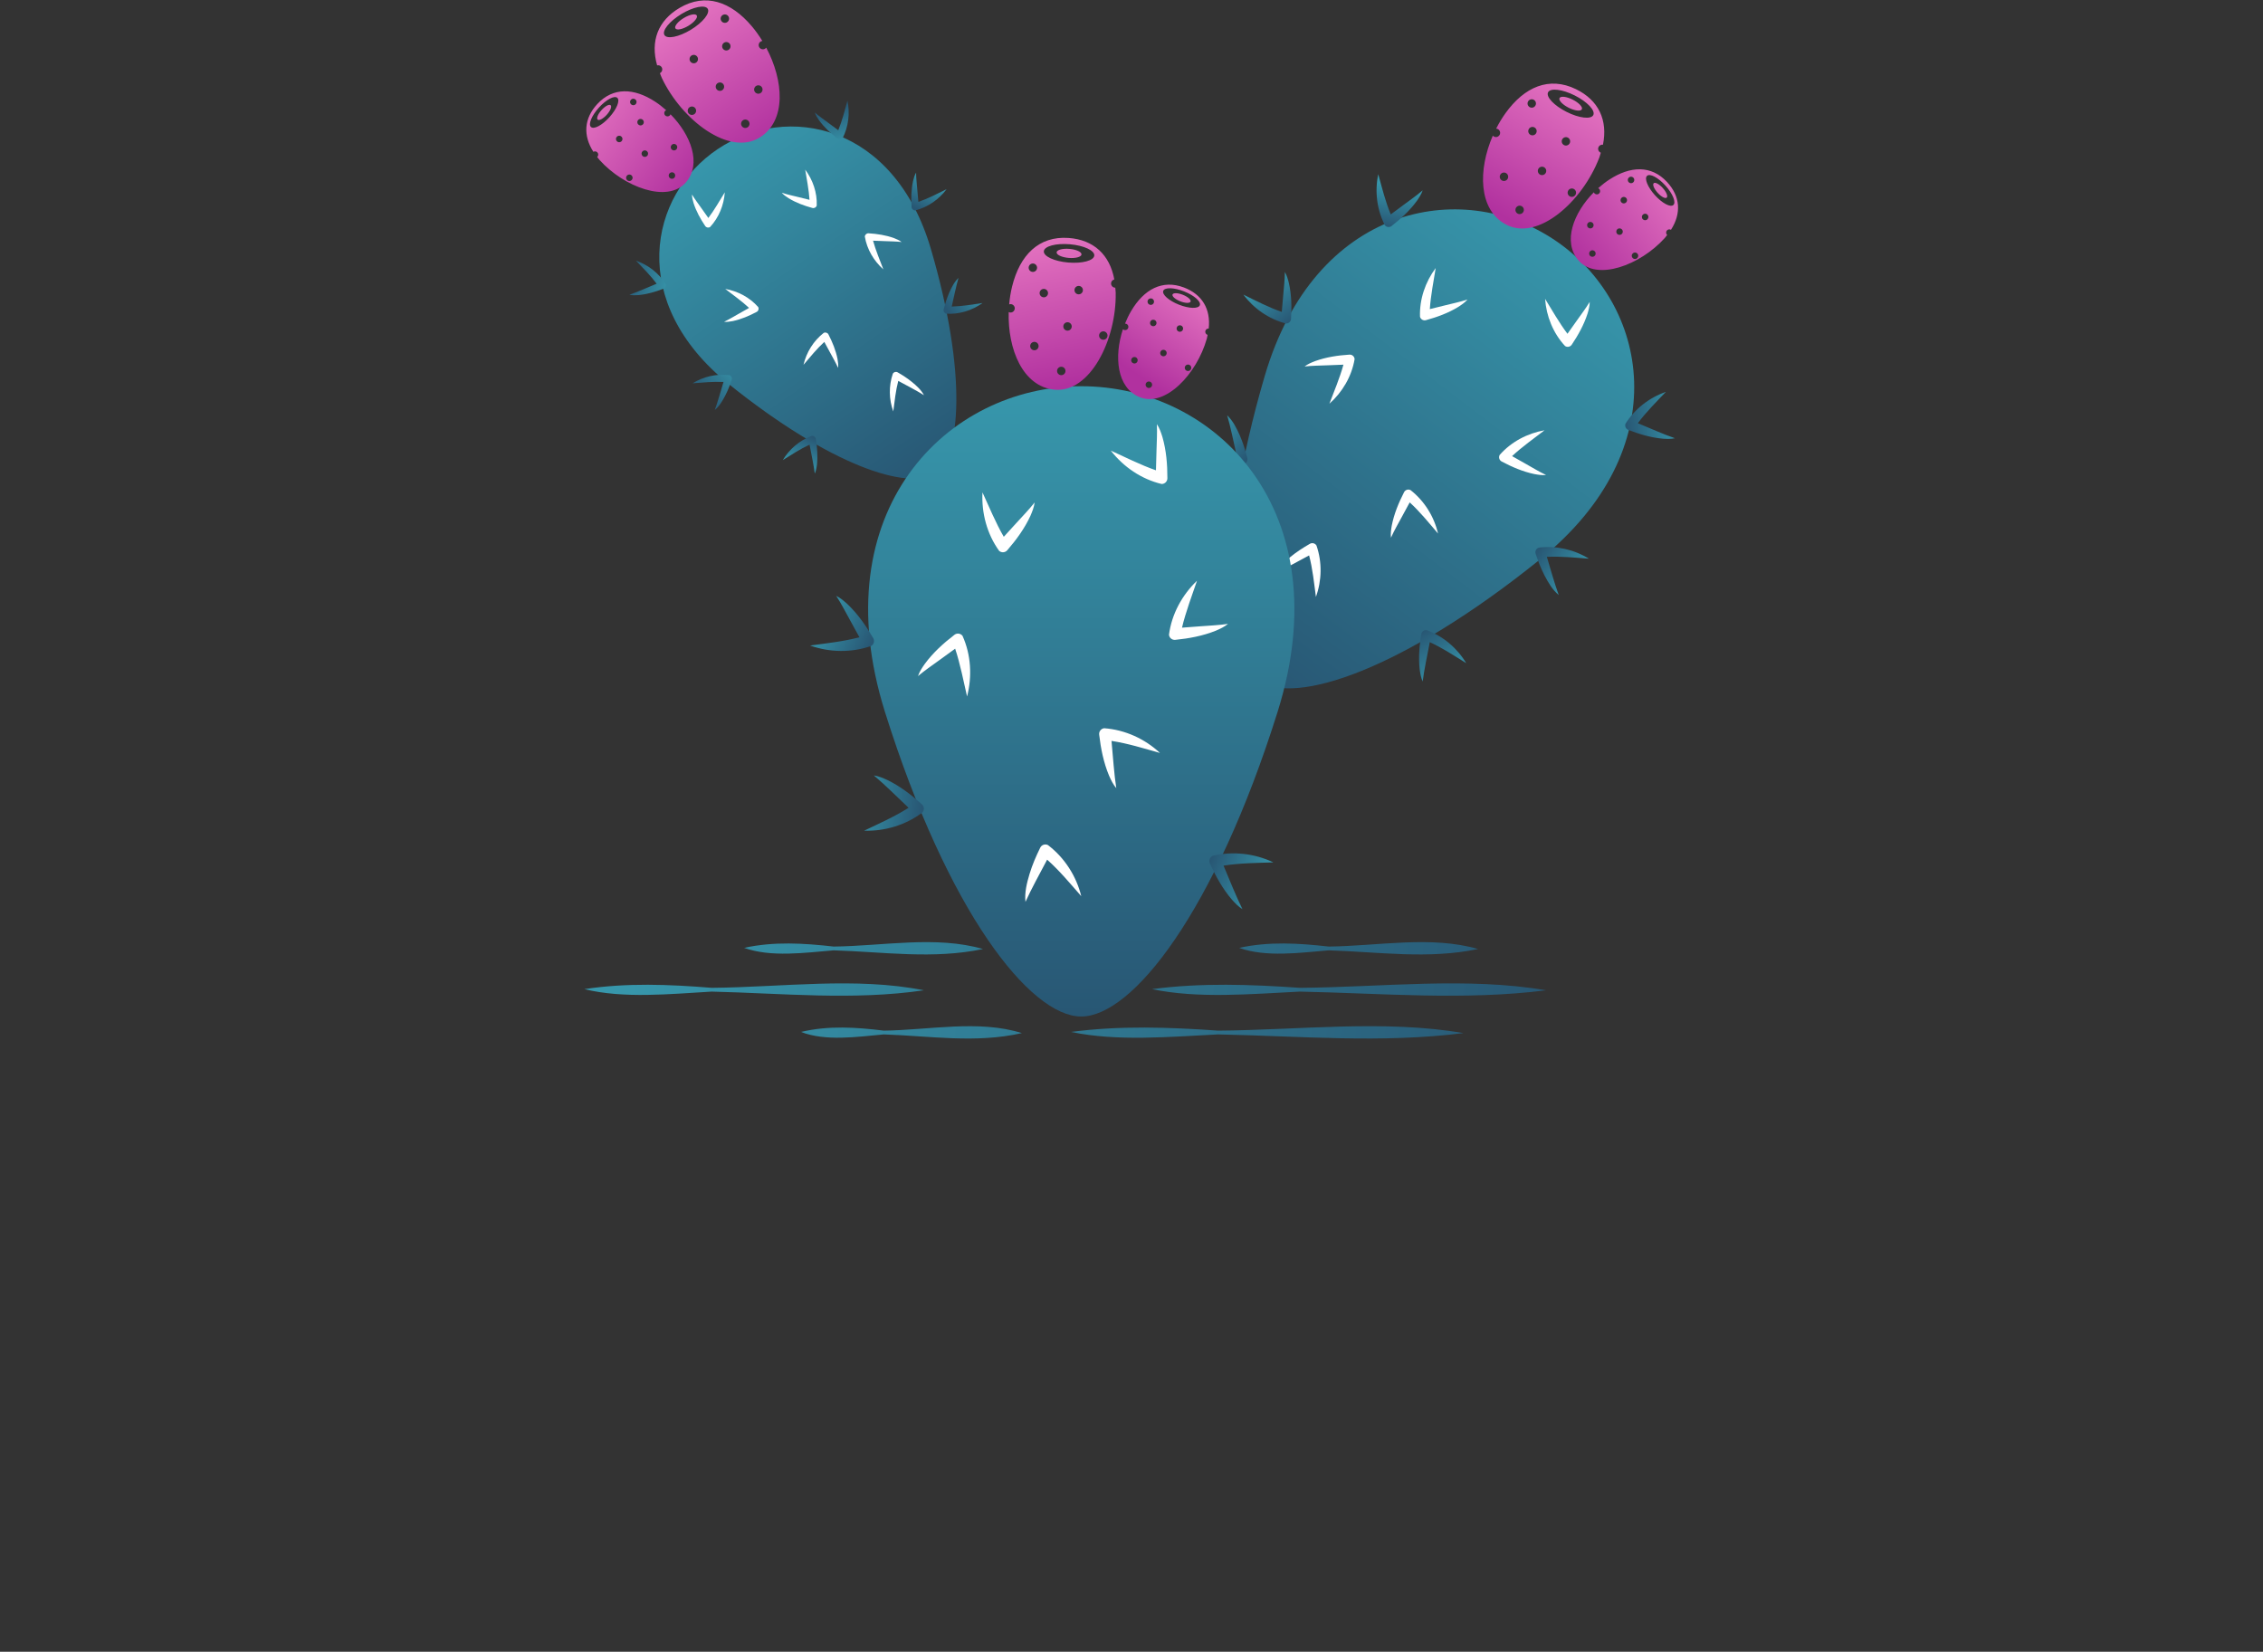 <?xml version="1.0" encoding="UTF-8" standalone="no"?>
<!-- Created with Inkscape (http://www.inkscape.org/) -->

<svg
   version="1.1"
   id="svg2"
   width="1087.44"
   height="793.707"
   viewBox="0 0 1087.44 793.707"
   sodipodi:docname="nopalli-cactus.eps"
   xmlns:inkscape="http://www.inkscape.org/namespaces/inkscape"
   xmlns:sodipodi="http://sodipodi.sourceforge.net/DTD/sodipodi-0.dtd"
   xmlns="http://www.w3.org/2000/svg"
   xmlns:svg="http://www.w3.org/2000/svg">
  <rect x="0" y="0" width="1087.44" height="793.707" fill="#333333" stroke="none"/>
  <defs
     id="defs6">
    <clipPath
       clipPathUnits="userSpaceOnUse"
       id="clipPath72">
      <path
         d="m 4153.04,2388.59 c 177.7,23.44 355,17.1 532.63,4.7 293.16,2.03 602.76,40.18 887.7,-8.89 -296.01,-37.35 -591.53,-10.61 -887.7,-4.7 -174.56,-8.59 -366.07,-26.08 -532.63,8.89 z"
         id="path70" />
    </clipPath>
    <linearGradient
       x1="0"
       y1="0"
       x2="1"
       y2="0"
       gradientUnits="userSpaceOnUse"
       gradientTransform="matrix(3390.32,-319.716,-319.716,-3390.32,2228.76,2634.38)"
       spreadMethod="pad"
       id="linearGradient78">
      <stop
         style="stop-opacity:1;stop-color:#3797ac"
         offset="0"
         id="stop74" />
      <stop
         style="stop-opacity:1;stop-color:#285774"
         offset="1"
         id="stop76" />
    </linearGradient>
    <clipPath
       clipPathUnits="userSpaceOnUse"
       id="clipPath88">
      <path
         d="m 2106.6,2388.59 c 153.16,23.44 305.87,17.1 458.95,4.7 252.26,2.1 520.91,40.09 764.91,-8.89 -255.09,-37.35 -509.62,-10.61 -764.91,-4.7 -149.98,-8.67 -316.95,-25.94 -458.95,8.89 z"
         id="path86" />
    </clipPath>
    <linearGradient
       x1="0"
       y1="0"
       x2="1"
       y2="0"
       gradientUnits="userSpaceOnUse"
       gradientTransform="matrix(3390.33,-319.717,-319.717,-3390.33,2209.87,2434.06)"
       spreadMethod="pad"
       id="linearGradient94">
      <stop
         style="stop-opacity:1;stop-color:#3797ac"
         offset="0"
         id="stop90" />
      <stop
         style="stop-opacity:1;stop-color:#285774"
         offset="1"
         id="stop92" />
    </linearGradient>
    <clipPath
       clipPathUnits="userSpaceOnUse"
       id="clipPath104">
      <path
         d="m 3861.02,2234.31 c 176.94,23.44 353.49,17.1 530.36,4.7 291.92,2.03 600.26,40.18 883.94,-8.9 -294.76,-37.34 -589.02,-10.62 -883.94,-4.7 -173.81,-8.59 -364.55,-26.07 -530.36,8.9 z"
         id="path102" />
    </clipPath>
    <linearGradient
       x1="0"
       y1="0"
       x2="1"
       y2="0"
       gradientUnits="userSpaceOnUse"
       gradientTransform="matrix(3390.33,-319.717,-319.717,-3390.33,2211.74,2453.89)"
       spreadMethod="pad"
       id="linearGradient110">
      <stop
         style="stop-opacity:1;stop-color:#3797ac"
         offset="0"
         id="stop106" />
      <stop
         style="stop-opacity:1;stop-color:#285774"
         offset="1"
         id="stop108" />
    </linearGradient>
    <clipPath
       clipPathUnits="userSpaceOnUse"
       id="clipPath120">
      <path
         d="m 4467.08,2537.37 c 107.87,23.7 215.14,16.94 322.91,4.7 176.68,1.96 369.75,40.13 538.16,-8.89 -179.56,-37.69 -358.37,-10.28 -538.16,-4.7 -104.58,-8.75 -226.29,-25.76 -322.91,8.89 z"
         id="path118" />
    </clipPath>
    <linearGradient
       x1="0"
       y1="0"
       x2="1"
       y2="0"
       gradientUnits="userSpaceOnUse"
       gradientTransform="matrix(3390.33,-319.717,-319.717,-3390.33,2243.02,2785.65)"
       spreadMethod="pad"
       id="linearGradient126">
      <stop
         style="stop-opacity:1;stop-color:#3797ac"
         offset="0"
         id="stop122" />
      <stop
         style="stop-opacity:1;stop-color:#285774"
         offset="1"
         id="stop124" />
    </linearGradient>
    <clipPath
       clipPathUnits="userSpaceOnUse"
       id="clipPath136">
      <path
         d="m 2682.49,2537.37 c 107.87,23.7 215.14,16.94 322.9,4.7 176.69,1.96 369.75,40.13 538.18,-8.89 -179.58,-37.69 -358.38,-10.28 -538.18,-4.7 -104.57,-8.75 -226.28,-25.76 -322.9,8.89 z"
         id="path134" />
    </clipPath>
    <linearGradient
       x1="0"
       y1="0"
       x2="1"
       y2="0"
       gradientUnits="userSpaceOnUse"
       gradientTransform="matrix(3390.33,-319.717,-319.717,-3390.33,2227.29,2618.84)"
       spreadMethod="pad"
       id="linearGradient142">
      <stop
         style="stop-opacity:1;stop-color:#3797ac"
         offset="0"
         id="stop138" />
      <stop
         style="stop-opacity:1;stop-color:#285774"
         offset="1"
         id="stop140" />
    </linearGradient>
    <clipPath
       clipPathUnits="userSpaceOnUse"
       id="clipPath152">
      <path
         d="m 2887.44,2234.31 c 99.78,23.7 198.94,16.93 298.61,4.7 163.22,2.02 342.76,40.04 497.7,-8.9 -166.24,-37.71 -331.28,-10.27 -497.7,-4.7 -96.47,-8.81 -210.09,-25.64 -298.61,8.9 z"
         id="path150" />
    </clipPath>
    <linearGradient
       x1="0"
       y1="0"
       x2="1"
       y2="0"
       gradientUnits="userSpaceOnUse"
       gradientTransform="matrix(3390.33,-319.717,-319.717,-3390.33,2200.5,2334.68)"
       spreadMethod="pad"
       id="linearGradient158">
      <stop
         style="stop-opacity:1;stop-color:#3797ac"
         offset="0"
         id="stop154" />
      <stop
         style="stop-opacity:1;stop-color:#285774"
         offset="1"
         id="stop156" />
    </linearGradient>
    <clipPath
       clipPathUnits="userSpaceOnUse"
       id="clipPath168">
      <path
         d="m 2627.08,4569.84 c 365.6,-294.12 647.63,-385.2 742.36,-321.88 94.55,63.19 118.24,358.62 -13.72,808.9 -132.26,450.34 -518.44,527.1 -767.84,360.4 -249.58,-166.82 -326.33,-553.01 39.2,-847.42 z"
         id="path166" />
    </clipPath>
    <linearGradient
       x1="0"
       y1="0"
       x2="1"
       y2="0"
       gradientUnits="userSpaceOnUse"
       gradientTransform="matrix(797.722,-1149.66,-1149.66,-797.722,2576.58,5418.17)"
       spreadMethod="pad"
       id="linearGradient174">
      <stop
         style="stop-opacity:1;stop-color:#3797ac"
         offset="0"
         id="stop170" />
      <stop
         style="stop-opacity:1;stop-color:#285774"
         offset="1"
         id="stop172" />
    </linearGradient>
    <clipPath
       clipPathUnits="userSpaceOnUse"
       id="clipPath196">
      <path
         d="m 2292.67,5014.6 c 25.98,-27.31 52.39,-53.41 74.34,-83.04 -31.45,-13.07 -68.79,-29.73 -98.2,-39.83 10.51,-2.42 21.37,-1.95 31.97,-1.26 31.68,2.86 61.99,11.88 91.54,23.33 6.59,2.55 9.86,9.96 7.31,16.55 -24.75,39.47 -63.29,69.26 -106.96,84.25 z"
         id="path194" />
    </clipPath>
    <linearGradient
       x1="0"
       y1="0"
       x2="1"
       y2="0"
       gradientUnits="userSpaceOnUse"
       gradientTransform="matrix(-165.217,28.351,28.351,165.217,2418.53,4929.47)"
       spreadMethod="pad"
       id="linearGradient202">
      <stop
         style="stop-opacity:1;stop-color:#3797ac"
         offset="0"
         id="stop198" />
      <stop
         style="stop-opacity:1;stop-color:#285774"
         offset="1"
         id="stop200" />
    </linearGradient>
    <clipPath
       clipPathUnits="userSpaceOnUse"
       id="clipPath212">
      <path
         d="m 2629.68,4601.85 c -46.22,5.88 -93.68,-5.05 -132.97,-29.31 37.62,2.78 74.57,6.66 111.41,4.84 -9.85,-32.69 -20.63,-71.92 -31.49,-101.19 16.47,13.58 27.56,32.66 37.36,51.25 9.76,18.76 17.25,38.16 23.86,58.26 2.2,6.71 -1.46,13.95 -8.17,16.15 z"
         id="path210" />
    </clipPath>
    <linearGradient
       x1="0"
       y1="0"
       x2="1"
       y2="0"
       gradientUnits="userSpaceOnUse"
       gradientTransform="matrix(-130.999,-120.245,-120.245,130.999,2656.28,4634.07)"
       spreadMethod="pad"
       id="linearGradient218">
      <stop
         style="stop-opacity:1;stop-color:#3797ac"
         offset="0"
         id="stop214" />
      <stop
         style="stop-opacity:1;stop-color:#285774"
         offset="1"
         id="stop216" />
    </linearGradient>
    <clipPath
       clipPathUnits="userSpaceOnUse"
       id="clipPath228">
      <path
         d="m 2926.23,4383.04 c -43.72,-16.13 -80.77,-47.74 -104.4,-87.41 32.05,19.83 63.03,40.32 96.52,55.71 6.35,-33.45 14.99,-73.41 18.85,-104.26 4.52,9.79 6.29,20.51 7.79,31.03 3.7,31.59 1.09,63.11 -4.07,94.38 -1.14,6.97 -7.71,11.7 -14.69,10.55 z"
         id="path226" />
    </clipPath>
    <linearGradient
       x1="0"
       y1="0"
       x2="1"
       y2="0"
       gradientUnits="userSpaceOnUse"
       gradientTransform="matrix(52.79,111.446,111.446,-52.79,2877.19,4266.45)"
       spreadMethod="pad"
       id="linearGradient234">
      <stop
         style="stop-opacity:1;stop-color:#3797ac"
         offset="0"
         id="stop230" />
      <stop
         style="stop-opacity:1;stop-color:#285774"
         offset="1"
         id="stop232" />
    </linearGradient>
    <clipPath
       clipPathUnits="userSpaceOnUse"
       id="clipPath244">
      <path
         d="m 3430.91,4849.25 c 7.54,33.3 15.55,73.2 24.34,103.15 -15.49,-14.7 -25.22,-34.5 -33.68,-53.75 -8.45,-19.38 -14.54,-39.26 -19.73,-59.78 -1.73,-6.84 2.42,-13.8 9.28,-15.54 46.51,-2.63 93.1,11.6 130.58,38.55 -37.32,-5.41 -73.91,-11.85 -110.79,-12.63 z"
         id="path242" />
    </clipPath>
    <linearGradient
       x1="0"
       y1="0"
       x2="1"
       y2="0"
       gradientUnits="userSpaceOnUse"
       gradientTransform="matrix(-124.155,-84.073,-84.073,124.155,3531.72,4929.6)"
       spreadMethod="pad"
       id="linearGradient250">
      <stop
         style="stop-opacity:1;stop-color:#3797ac"
         offset="0"
         id="stop246" />
      <stop
         style="stop-opacity:1;stop-color:#285774"
         offset="1"
         id="stop248" />
    </linearGradient>
    <clipPath
       clipPathUnits="userSpaceOnUse"
       id="clipPath260">
      <path
         d="m 3310.62,5226.52 -3.86,44.16 c -1.68,20.37 -4.21,40.37 -4.35,61.5 -5.49,-9.28 -8.32,-19.78 -10.86,-30.08 -6.86,-31.07 -7.4,-62.7 -5.41,-94.31 0.44,-7.06 6.51,-12.41 13.56,-11.98 45.1,11.67 85.14,39.41 112.63,76.51 -33.92,-16.53 -66.81,-33.84 -101.71,-45.8 z"
         id="path258" />
    </clipPath>
    <linearGradient
       x1="0"
       y1="0"
       x2="1"
       y2="0"
       gradientUnits="userSpaceOnUse"
       gradientTransform="matrix(-60.609,-107.532,-107.532,60.609,3362.09,5310.65)"
       spreadMethod="pad"
       id="linearGradient266">
      <stop
         style="stop-opacity:1;stop-color:#3797ac"
         offset="0"
         id="stop262" />
      <stop
         style="stop-opacity:1;stop-color:#285774"
         offset="1"
         id="stop264" />
    </linearGradient>
    <clipPath
       clipPathUnits="userSpaceOnUse"
       id="clipPath276">
      <path
         d="m 3021.83,5484.89 -35.62,26.37 c -16.38,12.25 -33.04,23.61 -48.97,37.5 3.33,-10.26 9.32,-19.33 15.35,-28.08 18.72,-25.7 42.04,-47.07 67.04,-66.54 5.57,-4.35 13.62,-3.35 17.96,2.22 21.15,41.52 26.9,89.89 17.34,135.05 -10.09,-36.34 -18.94,-72.45 -33.1,-106.52 z"
         id="path274" />
    </clipPath>
    <linearGradient
       x1="0"
       y1="0"
       x2="1"
       y2="0"
       gradientUnits="userSpaceOnUse"
       gradientTransform="matrix(-38.126,140.773,140.773,38.126,3035.13,5425.93)"
       spreadMethod="pad"
       id="linearGradient282">
      <stop
         style="stop-opacity:1;stop-color:#3797ac"
         offset="0"
         id="stop278" />
      <stop
         style="stop-opacity:1;stop-color:#285774"
         offset="1"
         id="stop280" />
    </linearGradient>
    <clipPath
       clipPathUnits="userSpaceOnUse"
       id="clipPath292">
      <path
         d="m 2464.76,5889.24 c 21.27,12.9 42.29,17.11 46.97,9.41 4.67,-7.71 -8.78,-24.4 -30.05,-37.31 -21.26,-12.89 -42.28,-17.11 -46.96,-9.39 -4.67,7.69 8.78,24.4 30.04,37.29 z"
         id="path290" />
    </clipPath>
    <linearGradient
       x1="0"
       y1="0"
       x2="1"
       y2="0"
       gradientUnits="userSpaceOnUse"
       gradientTransform="matrix(324.049,-485.34,-485.34,-324.049,2438.48,5927.34)"
       spreadMethod="pad"
       id="linearGradient298">
      <stop
         style="stop-opacity:1;stop-color:#e676c1"
         offset="0"
         id="stop294" />
      <stop
         style="stop-opacity:1;stop-color:#b1319f"
         offset="1"
         id="stop296" />
    </linearGradient>
    <clipPath
       clipPathUnits="userSpaceOnUse"
       id="clipPath308">
      <path
         d="m 2480.68,5548.4 c -3.72,7.51 -0.66,16.61 6.85,20.34 7.51,3.72 16.62,0.66 20.34,-6.85 3.73,-7.51 0.66,-16.62 -6.84,-20.34 -7.51,-3.73 -16.62,-0.66 -20.35,6.85 z m -85.48,279.56 c -9.46,15.62 17.79,49.46 60.88,75.6 43.09,26.14 85.7,34.67 95.17,19.06 9.47,-15.61 -17.79,-49.46 -60.87,-75.6 -43.1,-26.13 -85.71,-34.67 -95.18,-19.06 z m 92.17,-93.42 c -3.73,7.51 -0.67,16.62 6.84,20.35 7.51,3.72 16.62,0.65 20.35,-6.85 3.73,-7.51 0.66,-16.62 -6.85,-20.35 -7.51,-3.72 -16.62,-0.66 -20.34,6.85 z m 94.29,-99.41 c -3.73,7.5 -0.67,16.61 6.84,20.33 7.51,3.74 16.62,0.67 20.34,-6.84 3.73,-7.51 0.67,-16.61 -6.84,-20.34 -7.51,-3.72 -16.61,-0.65 -20.34,6.85 z m 91.5,-133.72 c -3.73,7.5 -0.66,16.61 6.85,20.34 7.51,3.73 16.62,0.66 20.34,-6.85 3.73,-7.51 0.66,-16.62 -6.85,-20.34 -7.51,-3.73 -16.62,-0.66 -20.34,6.85 z m -68.41,279.36 c -3.72,7.5 -0.66,16.62 6.85,20.34 7.51,3.73 16.62,0.66 20.34,-6.84 3.73,-7.52 0.66,-16.63 -6.85,-20.35 -7.51,-3.73 -16.61,-0.66 -20.34,6.85 z m 115.36,-155.91 c -3.73,7.51 -0.66,16.61 6.85,20.35 7.51,3.72 16.62,0.65 20.34,-6.85 3.73,-7.51 0.66,-16.62 -6.85,-20.34 -7.51,-3.73 -16.62,-0.66 -20.34,6.84 z m -100.3,248.65 c -7.51,-3.73 -16.61,-0.67 -20.34,6.84 -3.72,7.51 -0.67,16.62 6.84,20.35 7.51,3.72 16.62,0.66 20.35,-6.85 3.73,-7.51 0.66,-16.62 -6.85,-20.34 z m -240.87,-182.94 c 2.34,-5.8 4.07,-11.47 6.88,-17.36 72.66,-153.05 244,-283.1 353.39,-214.31 96.92,60.95 85.72,205.79 22.91,323.71 -1.36,-1.81 -3.03,-3.41 -5.2,-4.48 -7.51,-3.73 -16.62,-0.66 -20.35,6.85 -3.72,7.51 -0.66,16.61 6.85,20.33 1.57,0.79 3.23,1.1 4.87,1.32 -11.46,18.68 -24.1,36.49 -37.87,52.81 -75.79,89.75 -167.76,120.79 -260.01,66.73 -78.77,-46.17 -106.39,-120.65 -81.54,-207.49 6.69,1.53 13.76,-1.35 16.95,-7.75 3.72,-7.52 0.65,-16.62 -6.86,-20.35 0,-0.01 -0.01,-0.01 -0.02,-0.01 z"
         id="path306" />
    </clipPath>
    <linearGradient
       x1="0"
       y1="0"
       x2="1"
       y2="0"
       gradientUnits="userSpaceOnUse"
       gradientTransform="matrix(324.078,-485.384,-485.384,-324.078,2438.98,5927.69)"
       spreadMethod="pad"
       id="linearGradient314">
      <stop
         style="stop-opacity:1;stop-color:#e676c1"
         offset="0"
         id="stop310" />
      <stop
         style="stop-opacity:1;stop-color:#b1319f"
         offset="1"
         id="stop312" />
    </linearGradient>
    <clipPath
       clipPathUnits="userSpaceOnUse"
       id="clipPath324">
      <path
         d="m 2168.5,5557.53 c 12.93,14.33 27.62,22.15 32.81,17.47 5.2,-4.69 -1.07,-20.11 -14,-34.44 -12.93,-14.33 -27.62,-22.15 -32.81,-17.47 -5.2,4.68 1.07,20.1 14,34.44 z"
         id="path322" />
    </clipPath>
    <linearGradient
       x1="0"
       y1="0"
       x2="1"
       y2="0"
       gradientUnits="userSpaceOnUse"
       gradientTransform="matrix(406.197,-306.48,-306.48,-406.197,2098.11,5609.25)"
       spreadMethod="pad"
       id="linearGradient330">
      <stop
         style="stop-opacity:1;stop-color:#e676c1"
         offset="0"
         id="stop326" />
      <stop
         style="stop-opacity:1;stop-color:#b1319f"
         offset="1"
         id="stop328" />
    </linearGradient>
    <clipPath
       clipPathUnits="userSpaceOnUse"
       id="clipPath340">
      <path
         d="m 2158.85,5566.24 c 26.19,29.03 55.97,44.89 66.5,35.39 10.51,-9.49 -2.19,-40.73 -28.38,-69.78 -26.21,-29.05 -55.98,-44.89 -66.51,-35.4 -10.52,9.5 2.19,40.74 28.39,69.79 z m 101.89,-244.17 c 4.75,4.44 12.21,4.19 16.66,-0.56 4.44,-4.75 4.2,-12.2 -0.55,-16.65 -4.76,-4.45 -12.22,-4.2 -16.66,0.55 -4.44,4.75 -4.19,12.2 0.55,16.66 z m -36.57,139.86 c 4.76,4.44 12.21,4.2 16.66,-0.55 4.45,-4.75 4.19,-12.21 -0.55,-16.65 -4.76,-4.45 -12.21,-4.2 -16.65,0.55 -4.45,4.75 -4.2,12.2 0.54,16.65 z m 92.28,-52.87 c 4.76,4.46 12.21,4.21 16.65,-0.54 4.44,-4.75 4.2,-12.21 -0.55,-16.65 -4.75,-4.45 -12.2,-4.2 -16.65,0.55 -4.45,4.75 -4.2,12.2 0.55,16.64 z m -15.33,113.43 c 4.75,4.44 12.21,4.2 16.66,-0.56 4.44,-4.75 4.19,-12.2 -0.56,-16.64 -4.75,-4.45 -12.21,-4.2 -16.65,0.55 -4.45,4.75 -4.2,12.2 0.55,16.65 z m 113.19,-192.41 c 4.75,4.45 12.21,4.21 16.65,-0.55 4.45,-4.75 4.21,-12.2 -0.55,-16.64 -4.75,-4.46 -12.2,-4.21 -16.65,0.54 -4.44,4.75 -4.19,12.21 0.55,16.65 z m -123.24,248.06 c -4.76,-4.45 -12.21,-4.2 -16.65,0.55 -4.44,4.74 -4.2,12.2 0.55,16.65 4.75,4.44 12.2,4.19 16.66,-0.55 4.44,-4.75 4.19,-12.2 -0.56,-16.65 z m 130.59,-145.81 c 4.75,4.44 12.21,4.19 16.66,-0.54 4.44,-4.76 4.19,-12.21 -0.56,-16.66 -4.75,-4.45 -12.2,-4.2 -16.64,0.55 -4.45,4.76 -4.21,12.21 0.54,16.65 z m -268.82,-43.93 c 3.03,-3.79 5.58,-7.62 8.98,-11.38 88.17,-97.55 244.56,-156 310.53,-80.45 58.45,66.94 17.79,172.11 -55.21,245.76 -0.61,-1.65 -1.49,-3.22 -2.87,-4.5 -4.74,-4.44 -12.2,-4.2 -16.65,0.55 -4.44,4.75 -4.2,12.2 0.56,16.65 0.98,0.93 2.15,1.53 3.33,2.05 -12.69,11.34 -26.07,21.76 -39.95,30.82 -76.36,49.81 -151.65,52.36 -208.17,-8.42 -48.26,-51.9 -52.16,-113.43 -14.31,-172.43 4.63,2.63 10.52,2.06 14.32,-2 4.45,-4.74 4.2,-12.2 -0.54,-16.64 -0.01,-0.01 -0.02,-0.01 -0.02,-0.01 z"
         id="path338" />
    </clipPath>
    <linearGradient
       x1="0"
       y1="0"
       x2="1"
       y2="0"
       gradientUnits="userSpaceOnUse"
       gradientTransform="matrix(406.191,-306.476,-306.476,-406.191,2094.76,5604.8)"
       spreadMethod="pad"
       id="linearGradient346">
      <stop
         style="stop-opacity:1;stop-color:#e676c1"
         offset="0"
         id="stop342" />
      <stop
         style="stop-opacity:1;stop-color:#b1319f"
         offset="1"
         id="stop344" />
    </linearGradient>
    <clipPath
       clipPathUnits="userSpaceOnUse"
       id="clipPath356">
      <path
         d="m 5550.42,3936.65 c -497.31,-400.08 -880.96,-523.97 -1009.81,-437.84 -128.6,85.95 -160.84,487.83 18.65,1100.34 179.91,612.6 705.25,717 1044.49,490.24 339.52,-226.92 443.92,-752.23 -53.33,-1152.74 z"
         id="path354" />
    </clipPath>
    <linearGradient
       x1="0"
       y1="0"
       x2="1"
       y2="0"
       gradientUnits="userSpaceOnUse"
       gradientTransform="matrix(-1177.03,-1560.25,-1560.25,1177.03,5665.43,5106.73)"
       spreadMethod="pad"
       id="linearGradient362">
      <stop
         style="stop-opacity:1;stop-color:#3797ac"
         offset="0"
         id="stop358" />
      <stop
         style="stop-opacity:1;stop-color:#285774"
         offset="1"
         id="stop360" />
    </linearGradient>
    <clipPath
       clipPathUnits="userSpaceOnUse"
       id="clipPath384">
      <path
         d="m 5904.21,4428.71 c 29.86,40.29 65.78,75.81 101.12,112.96 -59.4,-20.4 -111.83,-60.92 -145.5,-114.61 -3.47,-8.96 0.99,-19.05 9.95,-22.52 40.19,-15.56 81.44,-27.84 124.52,-31.73 14.42,-0.93 29.19,-1.57 43.48,1.71 -39.99,13.75 -90.79,36.4 -133.57,54.19 z"
         id="path382" />
    </clipPath>
    <linearGradient
       x1="0"
       y1="0"
       x2="1"
       y2="0"
       gradientUnits="userSpaceOnUse"
       gradientTransform="matrix(-196.493,-25.417,-25.417,196.493,6054.6,4462.17)"
       spreadMethod="pad"
       id="linearGradient390">
      <stop
         style="stop-opacity:1;stop-color:#3797ac"
         offset="0"
         id="stop386" />
      <stop
         style="stop-opacity:1;stop-color:#285774"
         offset="1"
         id="stop388" />
    </linearGradient>
    <clipPath
       clipPathUnits="userSpaceOnUse"
       id="clipPath400">
      <path
         d="m 5727.77,3940.34 c -53.44,33 -118,47.86 -180.87,39.87 -9.13,-3 -14.11,-12.84 -11.1,-21.98 8.98,-27.33 19.15,-53.73 32.44,-79.24 13.34,-25.3 28.42,-51.24 50.84,-69.72 -14.79,39.81 -29.46,93.19 -42.85,137.65 50.11,2.47 100.38,-2.81 151.54,-6.58 z"
         id="path398" />
    </clipPath>
    <linearGradient
       x1="0"
       y1="0"
       x2="1"
       y2="0"
       gradientUnits="userSpaceOnUse"
       gradientTransform="matrix(-151.525,111.445,111.445,151.525,5696.83,3857.59)"
       spreadMethod="pad"
       id="linearGradient406">
      <stop
         style="stop-opacity:1;stop-color:#3797ac"
         offset="0"
         id="stop402" />
      <stop
         style="stop-opacity:1;stop-color:#285774"
         offset="1"
         id="stop404" />
    </linearGradient>
    <clipPath
       clipPathUnits="userSpaceOnUse"
       id="clipPath416">
      <path
         d="m 5143.51,3682.56 c -9.49,1.55 -18.45,-4.87 -20.01,-14.36 -6.99,-42.52 -10.55,-85.41 -5.52,-128.38 2.04,-14.3 4.45,-28.89 10.6,-42.21 5.25,41.96 17,96.33 25.64,141.84 45.56,-20.95 87.69,-48.82 131.29,-75.79 -32.15,53.95 -82.55,96.95 -142,118.9 z"
         id="path414" />
    </clipPath>
    <linearGradient
       x1="0"
       y1="0"
       x2="1"
       y2="0"
       gradientUnits="userSpaceOnUse"
       gradientTransform="matrix(-106.557,177.921,177.921,106.557,5227.85,3495.9)"
       spreadMethod="pad"
       id="linearGradient422">
      <stop
         style="stop-opacity:1;stop-color:#3797ac"
         offset="0"
         id="stop418" />
      <stop
         style="stop-opacity:1;stop-color:#285774"
         offset="1"
         id="stop420" />
    </linearGradient>
    <clipPath
       clipPathUnits="userSpaceOnUse"
       id="clipPath432">
      <path
         d="m 4469.7,4383.95 c -11.52,26.17 -24.74,53.1 -45.82,73.11 11.95,-40.75 22.86,-95.03 33.11,-140.31 -50.17,1.04 -99.94,9.81 -150.71,17.17 50.99,-36.67 114.36,-56.01 177.63,-52.44 9.33,2.36 14.98,11.83 12.62,21.15 -7.04,27.9 -15.34,54.95 -26.83,81.32 z"
         id="path430" />
    </clipPath>
    <linearGradient
       x1="0"
       y1="0"
       x2="1"
       y2="0"
       gradientUnits="userSpaceOnUse"
       gradientTransform="matrix(128.063,-110.466,-110.466,-128.063,4356.22,4403.13)"
       spreadMethod="pad"
       id="linearGradient438">
      <stop
         style="stop-opacity:1;stop-color:#3797ac"
         offset="0"
         id="stop434" />
      <stop
         style="stop-opacity:1;stop-color:#285774"
         offset="1"
         id="stop436" />
    </linearGradient>
    <clipPath
       clipPathUnits="userSpaceOnUse"
       id="clipPath448">
      <path
         d="m 4631.8,4973.68 c -0.2,-28.74 -3.65,-55.95 -5.93,-83.68 l -5.24,-60.06 c -47.48,16.28 -92.24,39.81 -138.37,62.3 37.4,-50.47 91.86,-88.2 153.21,-104.08 9.6,-0.59 17.86,6.7 18.46,16.29 2.71,43.01 1.95,86.04 -7.36,128.3 -3.47,14.01 -7.32,28.29 -14.77,40.93 z"
         id="path446" />
    </clipPath>
    <linearGradient
       x1="0"
       y1="0"
       x2="1"
       y2="0"
       gradientUnits="userSpaceOnUse"
       gradientTransform="matrix(101.672,-143.709,-143.709,-101.672,4550.85,4941.69)"
       spreadMethod="pad"
       id="linearGradient454">
      <stop
         style="stop-opacity:1;stop-color:#3797ac"
         offset="0"
         id="stop450" />
      <stop
         style="stop-opacity:1;stop-color:#285774"
         offset="1"
         id="stop452" />
    </linearGradient>
    <clipPath
       clipPathUnits="userSpaceOnUse"
       id="clipPath464">
      <path
         d="m 5061.92,5217.27 -48.46,-35.88 c -19.27,46.35 -31.3,95.46 -45.03,144.91 -13.01,-61.44 -5.17,-127.24 23.59,-183.71 5.9,-7.58 16.84,-8.94 24.43,-3.03 34,26.48 65.72,55.56 91.2,90.53 8.2,11.89 16.34,24.23 20.86,38.18 -21.65,-18.88 -44.32,-34.34 -66.59,-51 z"
         id="path462" />
    </clipPath>
    <linearGradient
       x1="0"
       y1="0"
       x2="1"
       y2="0"
       gradientUnits="userSpaceOnUse"
       gradientTransform="matrix(-33.239,-149.575,-149.575,33.239,5045.33,5283.13)"
       spreadMethod="pad"
       id="linearGradient470">
      <stop
         style="stop-opacity:1;stop-color:#3797ac"
         offset="0"
         id="stop466" />
      <stop
         style="stop-opacity:1;stop-color:#285774"
         offset="1"
         id="stop468" />
    </linearGradient>
    <clipPath
       clipPathUnits="userSpaceOnUse"
       id="clipPath480">
      <path
         d="m 5669.46,5595.09 c -22.22,11.18 -43.51,13.73 -47.56,5.68 -4.05,-8.05 10.66,-23.65 32.88,-34.84 22.22,-11.18 43.51,-13.72 47.56,-5.67 4.05,8.04 -10.67,23.64 -32.88,34.83 z"
         id="path478" />
    </clipPath>
    <linearGradient
       x1="0"
       y1="0"
       x2="1"
       y2="0"
       gradientUnits="userSpaceOnUse"
       gradientTransform="matrix(-277.169,-481.013,-481.013,277.169,5703.11,5651.65)"
       spreadMethod="pad"
       id="linearGradient486">
      <stop
         style="stop-opacity:1;stop-color:#e676c1"
         offset="0"
         id="stop482" />
      <stop
         style="stop-opacity:1;stop-color:#b1319f"
         offset="1"
         id="stop484" />
    </linearGradient>
    <clipPath
       clipPathUnits="userSpaceOnUse"
       id="clipPath496">
      <path
         d="m 5660.66,5245.61 c -7.77,3.13 -11.54,11.97 -8.43,19.75 3.14,7.77 11.97,11.55 19.75,8.42 7.77,-3.12 11.55,-11.96 8.43,-19.73 -3.13,-7.78 -11.97,-11.56 -19.75,-8.44 z m -13.41,305.37 c -45.01,22.66 -74.85,54.27 -66.64,70.57 8.22,16.31 51.37,11.16 96.39,-11.5 45.01,-22.67 74.83,-54.28 66.62,-70.59 -8.21,-16.3 -51.36,-11.15 -96.37,11.52 z m -7.89,-120.32 c -7.78,3.12 -11.56,11.95 -8.44,19.73 3.13,7.78 11.97,11.55 19.75,8.43 7.77,-3.12 11.55,-11.96 8.43,-19.74 -3.13,-7.78 -11.98,-11.55 -19.74,-8.42 z m -86.18,-106.53 c -7.77,3.13 -11.55,11.97 -8.43,19.75 3.13,7.77 11.96,11.54 19.75,8.42 7.77,-3.13 11.54,-11.96 8.42,-19.74 -3.13,-7.78 -11.96,-11.55 -19.74,-8.43 z m -80.7,-140.5 c -7.78,3.12 -11.56,11.96 -8.43,19.74 3.12,7.77 11.96,11.54 19.73,8.42 7.79,-3.12 11.56,-11.96 8.44,-19.74 -3.13,-7.78 -11.97,-11.55 -19.74,-8.42 z m 46.22,283.87 c -7.78,3.13 -11.56,11.97 -8.43,19.74 3.12,7.78 11.96,11.56 19.74,8.44 7.78,-3.13 11.55,-11.97 8.43,-19.75 -3.13,-7.77 -11.97,-11.55 -19.74,-8.43 z m -102.75,-164.49 c -7.76,3.12 -11.54,11.96 -8.42,19.74 3.13,7.78 11.97,11.54 19.74,8.43 7.78,-3.14 11.55,-11.97 8.44,-19.75 -3.14,-7.78 -11.96,-11.55 -19.76,-8.42 z m 91.75,283.92 c 3.13,7.78 11.96,11.56 19.75,8.43 7.77,-3.12 11.55,-11.96 8.41,-19.74 -3.11,-7.78 -11.96,-11.55 -19.72,-8.42 -7.79,3.11 -11.56,11.96 -8.44,19.73 z m 262.92,-183.15 c -7.77,3.13 -11.55,11.96 -8.43,19.74 2.67,6.65 9.49,10.07 16.28,9.07 17.95,88.52 -15.45,160.6 -97.61,200.43 -96.23,46.64 -185.46,8.45 -253.94,-86.97 -12.46,-17.36 -23.66,-36.11 -33.61,-55.64 1.66,-0.07 3.34,-0.26 4.97,-0.92 7.76,-3.12 11.54,-11.95 8.41,-19.73 -3.12,-7.78 -11.96,-11.56 -19.73,-8.44 -2.26,0.9 -4.04,2.37 -5.56,4.06 -53.32,-122.49 -53.09,-267.77 48.31,-320.9 114.46,-59.97 275.04,83.16 335.45,241.45 2.33,6.09 3.59,11.88 5.48,17.85 0,0 -0.01,0 -0.02,0 z"
         id="path494" />
    </clipPath>
    <linearGradient
       x1="0"
       y1="0"
       x2="1"
       y2="0"
       gradientUnits="userSpaceOnUse"
       gradientTransform="matrix(-277.152,-480.984,-480.984,277.152,5704.68,5650.74)"
       spreadMethod="pad"
       id="linearGradient502">
      <stop
         style="stop-opacity:1;stop-color:#e676c1"
         offset="0"
         id="stop498" />
      <stop
         style="stop-opacity:1;stop-color:#b1319f"
         offset="1"
         id="stop500" />
    </linearGradient>
    <clipPath
       clipPathUnits="userSpaceOnUse"
       id="clipPath512">
      <path
         d="m 5994.24,5276.36 c -12.92,14.34 -27.61,22.15 -32.81,17.47 -5.19,-4.69 1.08,-20.1 14,-34.44 12.93,-14.32 27.63,-22.15 32.82,-17.47 5.19,4.69 -1.08,20.1 -14.01,34.44 z"
         id="path510" />
    </clipPath>
    <linearGradient
       x1="0"
       y1="0"
       x2="1"
       y2="0"
       gradientUnits="userSpaceOnUse"
       gradientTransform="matrix(-394.461,-287.414,-287.414,394.461,6059.72,5322.44)"
       spreadMethod="pad"
       id="linearGradient518">
      <stop
         style="stop-opacity:1;stop-color:#e676c1"
         offset="0"
         id="stop514" />
      <stop
         style="stop-opacity:1;stop-color:#b1319f"
         offset="1"
         id="stop516" />
    </linearGradient>
    <clipPath
       clipPathUnits="userSpaceOnUse"
       id="clipPath528">
      <path
         d="m 6032.28,5215.29 c -10.53,-9.5 -40.29,6.35 -66.49,35.39 -26.21,29.05 -38.91,60.29 -28.38,69.78 10.51,9.5 40.29,-6.35 66.49,-35.39 26.2,-29.05 38.91,-60.29 28.38,-69.78 z m -129.73,-191.04 c -4.44,-4.76 -11.9,-5 -16.65,-0.56 -4.75,4.45 -4.99,11.9 -0.54,16.65 4.44,4.75 11.89,5 16.65,0.55 4.74,-4.44 4.99,-11.89 0.54,-16.64 z m 36.57,139.86 c -4.45,-4.75 -11.9,-5 -16.64,-0.55 -4.76,4.44 -5,11.9 -0.56,16.65 4.44,4.75 11.9,5 16.65,0.55 4.75,-4.44 4.99,-11.9 0.55,-16.65 z m -92.27,-52.86 c -4.45,-4.75 -11.9,-5 -16.66,-0.55 -4.75,4.44 -4.99,11.9 -0.55,16.65 4.46,4.75 11.91,5 16.65,0.55 4.75,-4.45 5,-11.9 0.56,-16.65 z m 15.33,113.42 c -4.45,-4.75 -11.9,-5 -16.66,-0.54 -4.74,4.44 -5,11.89 -0.54,16.64 4.44,4.75 11.89,5 16.65,0.55 4.74,-4.45 5,-11.9 0.55,-16.65 z m -113.2,-192.4 c -4.44,-4.75 -11.9,-5 -16.64,-0.56 -4.76,4.44 -5,11.9 -0.56,16.66 4.45,4.75 11.91,4.99 16.65,0.54 4.75,-4.44 4.99,-11.89 0.55,-16.64 z m 122.15,281.35 c 4.44,4.75 11.9,4.99 16.65,0.55 4.74,-4.45 4.99,-11.9 0.55,-16.65 -4.45,-4.75 -11.9,-5 -16.66,-0.55 -4.74,4.44 -4.99,11.9 -0.54,16.65 z m -129.5,-179.1 c -4.45,-4.75 -11.9,-5 -16.64,-0.55 -4.76,4.44 -5,11.89 -0.56,16.64 4.44,4.75 11.9,5 16.65,0.55 4.75,-4.44 5,-11.9 0.55,-16.64 z m 268.26,-27.28 c -4.75,4.45 -4.99,11.91 -0.55,16.65 3.8,4.06 9.7,4.61 14.33,1.99 37.85,59.01 33.94,120.53 -14.32,172.44 -56.51,60.77 -131.81,58.22 -208.16,8.41 -13.89,-9.05 -27.26,-19.48 -39.94,-30.82 1.18,-0.52 2.33,-1.12 3.32,-2.05 4.76,-4.44 5,-11.9 0.55,-16.65 -4.44,-4.75 -11.9,-4.99 -16.64,-0.55 -1.39,1.29 -2.26,2.86 -2.88,4.5 -73,-73.64 -113.64,-178.83 -55.2,-245.75 65.96,-75.55 222.35,-17.1 310.52,80.45 3.4,3.75 5.95,7.59 8.99,11.37 0,0 -0.01,0 -0.02,0.01 z"
         id="path526" />
    </clipPath>
    <linearGradient
       x1="0"
       y1="0"
       x2="1"
       y2="0"
       gradientUnits="userSpaceOnUse"
       gradientTransform="matrix(-394.461,-287.414,-287.414,394.461,6064.5,5315.88)"
       spreadMethod="pad"
       id="linearGradient534">
      <stop
         style="stop-opacity:1;stop-color:#e676c1"
         offset="0"
         id="stop530" />
      <stop
         style="stop-opacity:1;stop-color:#b1319f"
         offset="1"
         id="stop532" />
    </linearGradient>
    <clipPath
       clipPathUnits="userSpaceOnUse"
       id="clipPath544">
      <path
         d="M 4605.73,3388.68 C 4378.74,2665.46 4081.7,2289.93 3897.64,2289.93 c -183.72,0 -480.75,375.53 -707.74,1098.75 -226.65,723.58 223.12,1173.36 707.74,1173.36 484.96,0 934.74,-449.78 708.09,-1173.36 z"
         id="path542" />
    </clipPath>
    <linearGradient
       x1="0"
       y1="0"
       x2="1"
       y2="0"
       gradientUnits="userSpaceOnUse"
       gradientTransform="matrix(0,-2261.19,-2261.19,0,3897.81,4556.37)"
       spreadMethod="pad"
       id="linearGradient550">
      <stop
         style="stop-opacity:1;stop-color:#3797ac"
         offset="0"
         id="stop546" />
      <stop
         style="stop-opacity:1;stop-color:#285774"
         offset="1"
         id="stop548" />
    </linearGradient>
    <clipPath
       clipPathUnits="userSpaceOnUse"
       id="clipPath572">
      <path
         d="m 4590.33,2845.58 c -67.36,32.04 -145.5,41.24 -218.68,23.67 -10.4,-4.72 -14.99,-16.98 -10.28,-27.38 21.15,-46.6 45.95,-91.29 79.27,-130.39 11.46,-12.78 23.46,-25.59 38.32,-34.69 -22.51,44.91 -46.79,106.33 -68.29,156.97 58.82,9.38 118.8,9.66 179.66,11.82 z"
         id="path570" />
    </clipPath>
    <linearGradient
       x1="0"
       y1="0"
       x2="1"
       y2="0"
       gradientUnits="userSpaceOnUse"
       gradientTransform="matrix(-206.27,90.915,90.915,206.27,4564.9,2747.92)"
       spreadMethod="pad"
       id="linearGradient578">
      <stop
         style="stop-opacity:1;stop-color:#3797ac"
         offset="0"
         id="stop574" />
      <stop
         style="stop-opacity:1;stop-color:#285774"
         offset="1"
         id="stop576" />
    </linearGradient>
    <clipPath
       clipPathUnits="userSpaceOnUse"
       id="clipPath588">
      <path
         d="m 3198.96,3142.5 c -15.6,7.15 -31.71,14.12 -48.96,16.54 38.69,-32.34 85.27,-78.74 125.28,-116.68 -50.22,-32.08 -105.15,-56.26 -160.14,-82.51 74.55,-2.55 149.87,20.17 209.99,65.46 7.66,8.48 6.98,21.55 -1.48,29.2 -37.98,34.31 -78.54,65.41 -124.69,87.99 z"
         id="path586" />
    </clipPath>
    <linearGradient
       x1="0"
       y1="0"
       x2="1"
       y2="0"
       gradientUnits="userSpaceOnUse"
       gradientTransform="matrix(254.176,-28.351,-28.351,-254.176,3068.09,3066.63)"
       spreadMethod="pad"
       id="linearGradient594">
      <stop
         style="stop-opacity:1;stop-color:#3797ac"
         offset="0"
         id="stop590" />
      <stop
         style="stop-opacity:1;stop-color:#285774"
         offset="1"
         id="stop592" />
    </linearGradient>
    <clipPath
       clipPathUnits="userSpaceOnUse"
       id="clipPath604">
      <path
         d="m 3147.88,3653.86 c -25.73,44.26 -54.87,86.24 -91.95,121.81 -12.67,11.56 -25.89,23.11 -41.59,30.67 18.76,-28.51 33.32,-57.65 49.37,-86.53 l 34.46,-62.77 c -57.63,-15.26 -117.34,-21.55 -177.73,-29.79 70.23,-25.15 148.9,-26.47 219.96,-1.65 9.86,5.74 13.21,18.4 7.48,28.26 z"
         id="path602" />
    </clipPath>
    <linearGradient
       x1="0"
       y1="0"
       x2="1"
       y2="0"
       gradientUnits="userSpaceOnUse"
       gradientTransform="matrix(198.448,-97.758,-97.758,-198.448,2940.36,3730.11)"
       spreadMethod="pad"
       id="linearGradient610">
      <stop
         style="stop-opacity:1;stop-color:#3797ac"
         offset="0"
         id="stop606" />
      <stop
         style="stop-opacity:1;stop-color:#285774"
         offset="1"
         id="stop608" />
    </linearGradient>
    <clipPath
       clipPathUnits="userSpaceOnUse"
       id="clipPath620">
      <path
         d="m 3855.2,5057.08 c -24.78,2.1 -45.48,-3.47 -46.25,-12.45 -0.76,-8.98 18.71,-17.96 43.5,-20.06 24.77,-2.1 45.47,3.47 46.24,12.45 0.76,8.98 -18.7,17.96 -43.49,20.06 z"
         id="path618" />
    </clipPath>
    <linearGradient
       x1="0"
       y1="0"
       x2="1"
       y2="0"
       gradientUnits="userSpaceOnUse"
       gradientTransform="matrix(105.574,-544.738,-544.738,-105.574,3836.39,5130.75)"
       spreadMethod="pad"
       id="linearGradient626">
      <stop
         style="stop-opacity:1;stop-color:#e676c1"
         offset="0"
         id="stop622" />
      <stop
         style="stop-opacity:1;stop-color:#b1319f"
         offset="1"
         id="stop624" />
    </linearGradient>
    <clipPath
       clipPathUnits="userSpaceOnUse"
       id="clipPath636">
      <path
         d="m 3977.29,4729.51 c -8.38,0 -15.18,6.8 -15.18,15.18 0,8.38 6.8,15.18 15.18,15.18 8.38,0 15.18,-6.8 15.18,-15.18 0,-8.38 -6.8,-15.18 -15.18,-15.18 z m -126.26,278.37 c -50.21,4.26 -89.68,22.46 -88.13,40.66 1.54,18.19 43.5,29.49 93.72,25.23 50.21,-4.25 89.67,-22.46 88.13,-40.66 -1.54,-18.18 -43.5,-29.5 -93.72,-25.23 z m 37.52,-114.6 c -8.38,0 -15.18,6.79 -15.18,15.17 0,8.39 6.8,15.18 15.18,15.18 8.39,0 15.18,-6.79 15.18,-15.18 0,-8.38 -6.79,-15.17 -15.18,-15.17 z m -40.26,-130.97 c -8.38,0 -15.18,6.8 -15.18,15.19 0,8.37 6.8,15.17 15.18,15.17 8.38,0 15.17,-6.8 15.17,-15.17 0,-8.39 -6.79,-15.19 -15.17,-15.19 z m -22.52,-160.46 c -8.39,0 -15.18,6.8 -15.18,15.18 0,8.39 6.79,15.18 15.18,15.18 8.38,0 15.17,-6.79 15.17,-15.18 0,-8.38 -6.79,-15.18 -15.17,-15.18 z m -62.91,280.66 c -8.39,0 -15.19,6.79 -15.19,15.17 0,8.39 6.8,15.18 15.19,15.18 8.38,0 15.17,-6.79 15.17,-15.18 0,-8.38 -6.79,-15.17 -15.17,-15.17 z m -34.03,-190.94 c -8.39,0 -15.18,6.8 -15.18,15.18 0,8.37 6.79,15.18 15.18,15.18 8.38,0 15.17,-6.81 15.17,-15.18 0,-8.38 -6.79,-15.18 -15.17,-15.18 z m -20.69,297.66 c 0,8.38 6.8,15.18 15.18,15.18 8.38,0 15.17,-6.8 15.17,-15.18 0,-8.37 -6.79,-15.17 -15.17,-15.17 -8.38,0 -15.18,6.8 -15.18,15.17 z m 312.26,-71.96 c -0.01,0 -0.01,-0.01 -0.03,-0.01 -8.37,0 -15.17,6.8 -15.17,15.18 0,7.17 5.06,12.88 11.72,14.48 -16.33,88.85 -74.18,143.28 -165.27,149.62 -106.67,7.42 -175.26,-61.28 -203.24,-175.36 -5.08,-20.74 -8.49,-42.32 -10.45,-64.15 1.58,0.55 3.2,1 4.95,1 8.37,0 15.17,-6.8 15.17,-15.18 0,-8.39 -6.8,-15.17 -15.17,-15.17 -2.43,0 -4.63,0.69 -6.66,1.7 -3.83,-133.55 50.52,-268.28 164.42,-279.78 128.57,-13 224.23,179.67 221.29,349.06 -0.11,6.52 -1.09,12.38 -1.56,18.61 z"
         id="path634" />
    </clipPath>
    <linearGradient
       x1="0"
       y1="0"
       x2="1"
       y2="0"
       gradientUnits="userSpaceOnUse"
       gradientTransform="matrix(105.58,-544.767,-544.767,-105.58,3776.31,5119.11)"
       spreadMethod="pad"
       id="linearGradient642">
      <stop
         style="stop-opacity:1;stop-color:#e676c1"
         offset="0"
         id="stop638" />
      <stop
         style="stop-opacity:1;stop-color:#b1319f"
         offset="1"
         id="stop640" />
    </linearGradient>
    <clipPath
       clipPathUnits="userSpaceOnUse"
       id="clipPath652">
      <path
         d="m 4263.98,4891.64 c -17.95,7.09 -34.59,7.57 -37.16,1.07 -2.57,-6.51 9.9,-17.53 27.85,-24.62 17.95,-7.09 34.59,-7.57 37.16,-1.06 2.58,6.5 -9.9,17.52 -27.85,24.61 z"
         id="path650" />
    </clipPath>
    <linearGradient
       x1="0"
       y1="0"
       x2="1"
       y2="0"
       gradientUnits="userSpaceOnUse"
       gradientTransform="matrix(-212.625,-321.137,-321.137,212.625,4295.84,4935.01)"
       spreadMethod="pad"
       id="linearGradient658">
      <stop
         style="stop-opacity:1;stop-color:#e676c1"
         offset="0"
         id="stop654" />
      <stop
         style="stop-opacity:1;stop-color:#b1319f"
         offset="1"
         id="stop656" />
    </linearGradient>
    <clipPath
       clipPathUnits="userSpaceOnUse"
       id="clipPath668">
      <path
         d="m 4325.2,4853.84 c -5.21,-13.18 -38.93,-12.21 -75.3,2.16 -36.38,14.37 -61.65,36.7 -56.45,49.89 5.22,13.18 38.93,12.21 75.3,-2.16 36.38,-14.37 61.66,-36.7 56.45,-49.89 z m -31.28,-228.78 c -1.86,-6.24 -8.44,-9.77 -14.67,-7.9 -6.23,1.87 -9.76,8.43 -7.89,14.66 1.87,6.24 8.44,9.77 14.67,7.9 6.23,-1.87 9.77,-8.44 7.89,-14.66 z m -29.42,141.53 c -1.88,-6.23 -8.44,-9.77 -14.67,-7.9 -6.23,1.87 -9.77,8.45 -7.89,14.67 1.86,6.23 8.44,9.77 14.67,7.9 6.23,-1.87 9.76,-8.44 7.89,-14.67 z m -59.15,-88.37 c -1.88,-6.23 -8.45,-9.76 -14.68,-7.89 -6.22,1.87 -9.76,8.44 -7.89,14.67 1.87,6.23 8.44,9.76 14.67,7.89 6.23,-1.87 9.76,-8.43 7.9,-14.67 z m -36.69,108.41 c -1.87,-6.23 -8.44,-9.76 -14.67,-7.89 -6.24,1.87 -9.77,8.44 -7.9,14.67 1.86,6.23 8.44,9.76 14.67,7.89 6.24,-1.87 9.77,-8.43 7.9,-14.67 z m -15.86,-222.66 c -1.88,-6.23 -8.44,-9.77 -14.68,-7.9 -6.22,1.87 -9.76,8.44 -7.89,14.67 1.87,6.23 8.45,9.76 14.67,7.89 6.23,-1.87 9.76,-8.44 7.9,-14.66 z m -15.68,306.32 c 1.88,6.23 8.45,9.77 14.68,7.9 6.23,-1.87 9.77,-8.45 7.89,-14.68 -1.86,-6.22 -8.44,-9.76 -14.67,-7.89 -6.23,1.87 -9.76,8.43 -7.9,14.67 z m -36.36,-218 c -1.87,-6.23 -8.44,-9.76 -14.67,-7.89 -6.23,1.87 -9.78,8.43 -7.9,14.66 1.87,6.23 8.44,9.77 14.67,7.9 6.23,-1.87 9.77,-8.44 7.9,-14.67 z m 256.47,117.64 c 7.68,69.69 -23.18,123.06 -89.48,148.09 -77.64,29.33 -143.95,-6.44 -190.21,-84.99 -8.4,-14.29 -15.76,-29.58 -22.08,-45.36 1.29,0.06 2.6,0.03 3.9,-0.36 6.23,-1.87 9.77,-8.44 7.9,-14.67 -1.87,-6.23 -8.45,-9.77 -14.67,-7.9 -1.8,0.54 -3.3,1.56 -4.58,2.76 -32.64,-98.42 -22.31,-210.71 59.8,-244.68 92.68,-38.35 206.78,83.53 242.4,210.11 1.37,4.87 1.94,9.44 2.99,14.18 -0.01,0 -0.02,0 -0.02,0 -6.23,1.87 -9.77,8.44 -7.9,14.67 1.6,5.33 6.64,8.45 11.95,8.15 z"
         id="path666" />
    </clipPath>
    <linearGradient
       x1="0"
       y1="0"
       x2="1"
       y2="0"
       gradientUnits="userSpaceOnUse"
       gradientTransform="matrix(-212.627,-321.14,-321.14,212.627,4316.05,4921.63)"
       spreadMethod="pad"
       id="linearGradient674">
      <stop
         style="stop-opacity:1;stop-color:#e676c1"
         offset="0"
         id="stop670" />
      <stop
         style="stop-opacity:1;stop-color:#b1319f"
         offset="1"
         id="stop672" />
    </linearGradient>
  </defs>
  <sodipodi:namedview
     id="namedview4"
     pagecolor="#ffffff"
     bordercolor="#000000"
     borderopacity="0.25"
     inkscape:showpageshadow="2"
     inkscape:pageopacity="0.0"
     inkscape:pagecheckerboard="0"
     inkscape:deskcolor="#d1d1d1" />
  <g
     id="g8"
     inkscape:groupmode="layer"
     inkscape:label="ink_ext_XXXXXX"
     transform="matrix(1.333,0,0,-1.333,0,793.707)">
    <g
       id="g10"
       transform="scale(0.1)">
      <g
         id="g66">
        <g
           id="g68"
           clip-path="url(#clipPath72)">
          <path
             d="m 4153.04,2388.59 c 177.7,23.44 355,17.1 532.63,4.7 293.16,2.03 602.76,40.18 887.7,-8.89 -296.01,-37.35 -591.53,-10.61 -887.7,-4.7 -174.56,-8.59 -366.07,-26.08 -532.63,8.89 v 0"
             style="fill:url(#linearGradient78);fill-opacity:1;fill-rule:nonzero;stroke:none"
             id="path80" />
        </g>
      </g>
      <g
         id="g82">
        <g
           id="g84"
           clip-path="url(#clipPath88)">
          <path
             d="m 2106.6,2388.59 c 153.16,23.44 305.87,17.1 458.95,4.7 252.26,2.1 520.91,40.09 764.91,-8.89 -255.09,-37.35 -509.62,-10.61 -764.91,-4.7 -149.98,-8.67 -316.95,-25.94 -458.95,8.89 v 0"
             style="fill:url(#linearGradient94);fill-opacity:1;fill-rule:nonzero;stroke:none"
             id="path96" />
        </g>
      </g>
      <g
         id="g98">
        <g
           id="g100"
           clip-path="url(#clipPath104)">
          <path
             d="m 3861.02,2234.31 c 176.94,23.44 353.49,17.1 530.36,4.7 291.92,2.03 600.26,40.18 883.94,-8.9 -294.76,-37.34 -589.02,-10.62 -883.94,-4.7 -173.81,-8.59 -364.55,-26.07 -530.36,8.9 v 0"
             style="fill:url(#linearGradient110);fill-opacity:1;fill-rule:nonzero;stroke:none"
             id="path112" />
        </g>
      </g>
      <g
         id="g114">
        <g
           id="g116"
           clip-path="url(#clipPath120)">
          <path
             d="m 4467.08,2537.37 c 107.87,23.7 215.14,16.94 322.91,4.7 176.68,1.96 369.75,40.13 538.16,-8.89 -179.56,-37.69 -358.37,-10.28 -538.16,-4.7 -104.58,-8.75 -226.29,-25.76 -322.91,8.89 v 0"
             style="fill:url(#linearGradient126);fill-opacity:1;fill-rule:nonzero;stroke:none"
             id="path128" />
        </g>
      </g>
      <g
         id="g130">
        <g
           id="g132"
           clip-path="url(#clipPath136)">
          <path
             d="m 2682.49,2537.37 c 107.87,23.7 215.14,16.94 322.9,4.7 176.69,1.96 369.75,40.13 538.18,-8.89 -179.58,-37.69 -358.38,-10.28 -538.18,-4.7 -104.57,-8.75 -226.28,-25.76 -322.9,8.89 v 0"
             style="fill:url(#linearGradient142);fill-opacity:1;fill-rule:nonzero;stroke:none"
             id="path144" />
        </g>
      </g>
      <g
         id="g146">
        <g
           id="g148"
           clip-path="url(#clipPath152)">
          <path
             d="m 2887.44,2234.31 c 99.78,23.7 198.94,16.93 298.61,4.7 163.22,2.02 342.76,40.04 497.7,-8.9 -166.24,-37.71 -331.28,-10.27 -497.7,-4.7 -96.47,-8.81 -210.09,-25.64 -298.61,8.9 v 0"
             style="fill:url(#linearGradient158);fill-opacity:1;fill-rule:nonzero;stroke:none"
             id="path160" />
        </g>
      </g>
      <g
         id="g162">
        <g
           id="g164"
           clip-path="url(#clipPath168)">
          <path
             d="m 2627.08,4569.84 c 365.6,-294.12 647.63,-385.2 742.36,-321.88 94.55,63.19 118.24,358.62 -13.72,808.9 -132.26,450.34 -518.44,527.1 -767.84,360.4 -249.58,-166.82 -326.33,-553.01 39.2,-847.42"
             style="fill:url(#linearGradient174);fill-opacity:1;fill-rule:nonzero;stroke:none"
             id="path176" />
        </g>
      </g>
      <path
         d="m 2944.27,5213.55 c 1.73,46.37 -14.12,92.4 -41.58,129.2 4.95,-30.95 13.47,-74.43 15.54,-108.82 l -41.32,10.2 c -19.44,4.85 -38.8,8.86 -58.53,15.25 6.91,-8.02 15.73,-13.98 24.48,-19.64 26.61,-16.27 55.73,-26.9 85.69,-35.12 6.81,-1.88 13.85,2.13 15.72,8.93"
         style="fill:#ffffff;fill-opacity:1;fill-rule:nonzero;stroke:none"
         id="path178" />
      <path
         d="m 2553.49,5168.57 -24.63,34.71 c -11.55,16.39 -23.57,32.06 -34.34,49.78 0,-10.57 2.77,-20.85 5.7,-30.85 9.52,-29.69 24.62,-56.77 41.92,-82.57 3.93,-5.87 11.88,-7.44 17.75,-3.5 31.59,33.96 49.67,79.16 52.94,124.96 -16.49,-26.66 -38.45,-65.15 -59.34,-92.53"
         style="fill:#ffffff;fill-opacity:1;fill-rule:nonzero;stroke:none"
         id="path180" />
      <path
         d="m 2614.3,4912.81 c 24.85,-19.1 60.88,-44.89 86,-68.47 l -37.05,-20.95 c -17.48,-9.82 -34.31,-20.19 -53.03,-29.07 10.52,-1.09 21.02,0.62 31.27,2.51 30.51,6.43 58.99,18.69 86.42,33.27 6.25,3.31 8.62,11.06 5.31,17.29 -30.58,34.9 -73.69,57.5 -118.92,65.42"
         style="fill:#ffffff;fill-opacity:1;fill-rule:nonzero;stroke:none"
         id="path182" />
      <path
         d="m 3250.14,5081.87 c -8.37,6.45 -18.21,10.52 -27.92,14.29 -29.33,10.57 -60.01,15.12 -91,17.13 -7.06,0.46 -13.15,-4.88 -13.61,-11.93 7.67,-45.76 32.46,-87.65 66.78,-118.15 -11.09,29.31 -28.19,70.18 -37.17,103.45 l 42.53,-1.65 c 20.04,-0.84 39.79,-0.86 60.39,-3.14"
         style="fill:#ffffff;fill-opacity:1;fill-rule:nonzero;stroke:none"
         id="path184" />
      <path
         d="m 2986.55,4748.68 c -3.22,6.29 -10.92,8.8 -17.22,5.57 -36.71,-28.67 -62.37,-70.07 -72.8,-115.05 24.52,28.67 47.79,57.65 75.03,82.54 l 21.13,-38.96 c 9.67,-18.02 19.96,-35.36 28.52,-54.68 1.32,10.71 -0.27,21.46 -2.04,31.93 -6.1,31.22 -18.19,60.45 -32.62,88.65"
         style="fill:#ffffff;fill-opacity:1;fill-rule:nonzero;stroke:none"
         id="path186" />
      <path
         d="m 3288.23,4576.75 c -16.36,13.39 -33.82,24.68 -52.16,35.25 -6.11,3.53 -13.95,1.43 -17.47,-4.69 -15.2,-44.05 -14.2,-92.74 1.52,-136.16 4.96,37.39 8.72,74.36 18.02,110.05 29.99,-16.32 66.2,-34.89 92.63,-51.5 -9.93,18.9 -26.34,33.66 -42.54,47.05"
         style="fill:#ffffff;fill-opacity:1;fill-rule:nonzero;stroke:none"
         id="path188" />
      <g
         id="g190">
        <g
           id="g192"
           clip-path="url(#clipPath196)">
          <path
             d="m 2292.67,5014.6 c 25.98,-27.31 52.39,-53.41 74.34,-83.04 -31.45,-13.07 -68.79,-29.73 -98.2,-39.83 10.51,-2.42 21.37,-1.95 31.97,-1.26 31.68,2.86 61.99,11.88 91.54,23.33 6.59,2.55 9.86,9.96 7.31,16.55 -24.75,39.47 -63.29,69.26 -106.96,84.25"
             style="fill:url(#linearGradient202);fill-opacity:1;fill-rule:nonzero;stroke:none"
             id="path204" />
        </g>
      </g>
      <g
         id="g206">
        <g
           id="g208"
           clip-path="url(#clipPath212)">
          <path
             d="m 2629.68,4601.85 c -46.22,5.88 -93.68,-5.05 -132.97,-29.31 37.62,2.78 74.57,6.66 111.41,4.84 -9.85,-32.69 -20.63,-71.92 -31.49,-101.19 16.47,13.58 27.56,32.66 37.36,51.25 9.76,18.76 17.25,38.16 23.86,58.26 2.2,6.71 -1.46,13.95 -8.17,16.15"
             style="fill:url(#linearGradient218);fill-opacity:1;fill-rule:nonzero;stroke:none"
             id="path220" />
        </g>
      </g>
      <g
         id="g222">
        <g
           id="g224"
           clip-path="url(#clipPath228)">
          <path
             d="m 2926.23,4383.04 c -43.72,-16.13 -80.77,-47.74 -104.4,-87.41 32.05,19.83 63.03,40.32 96.52,55.71 6.35,-33.45 14.99,-73.41 18.85,-104.26 4.52,9.79 6.29,20.51 7.79,31.03 3.7,31.59 1.09,63.11 -4.07,94.38 -1.14,6.97 -7.71,11.7 -14.69,10.55"
             style="fill:url(#linearGradient234);fill-opacity:1;fill-rule:nonzero;stroke:none"
             id="path236" />
        </g>
      </g>
      <g
         id="g238">
        <g
           id="g240"
           clip-path="url(#clipPath244)">
          <path
             d="m 3430.91,4849.25 c 7.54,33.3 15.55,73.2 24.34,103.15 -15.49,-14.7 -25.22,-34.5 -33.68,-53.75 -8.45,-19.38 -14.54,-39.26 -19.73,-59.78 -1.73,-6.84 2.42,-13.8 9.28,-15.54 46.51,-2.63 93.1,11.6 130.58,38.55 -37.32,-5.41 -73.91,-11.85 -110.79,-12.63"
             style="fill:url(#linearGradient250);fill-opacity:1;fill-rule:nonzero;stroke:none"
             id="path252" />
        </g>
      </g>
      <g
         id="g254">
        <g
           id="g256"
           clip-path="url(#clipPath260)">
          <path
             d="m 3310.62,5226.52 -3.86,44.16 c -1.68,20.37 -4.21,40.37 -4.35,61.5 -5.49,-9.28 -8.32,-19.78 -10.86,-30.08 -6.86,-31.07 -7.4,-62.7 -5.41,-94.31 0.44,-7.06 6.51,-12.41 13.56,-11.98 45.1,11.67 85.14,39.41 112.63,76.51 -33.92,-16.53 -66.81,-33.84 -101.71,-45.8"
             style="fill:url(#linearGradient266);fill-opacity:1;fill-rule:nonzero;stroke:none"
             id="path268" />
        </g>
      </g>
      <g
         id="g270">
        <g
           id="g272"
           clip-path="url(#clipPath276)">
          <path
             d="m 3021.83,5484.89 -35.62,26.37 c -16.38,12.25 -33.04,23.61 -48.97,37.5 3.33,-10.26 9.32,-19.33 15.35,-28.08 18.72,-25.7 42.04,-47.07 67.04,-66.54 5.57,-4.35 13.62,-3.35 17.96,2.22 21.15,41.52 26.9,89.89 17.34,135.05 -10.09,-36.34 -18.94,-72.45 -33.1,-106.52"
             style="fill:url(#linearGradient282);fill-opacity:1;fill-rule:nonzero;stroke:none"
             id="path284" />
        </g>
      </g>
      <g
         id="g286">
        <g
           id="g288"
           clip-path="url(#clipPath292)">
          <path
             d="m 2464.76,5889.24 c 21.27,12.9 42.29,17.11 46.97,9.41 4.67,-7.71 -8.78,-24.4 -30.05,-37.31 -21.26,-12.89 -42.28,-17.11 -46.96,-9.39 -4.67,7.69 8.78,24.4 30.04,37.29"
             style="fill:url(#linearGradient298);fill-opacity:1;fill-rule:nonzero;stroke:none"
             id="path300" />
        </g>
      </g>
      <g
         id="g302">
        <g
           id="g304"
           clip-path="url(#clipPath308)">
          <path
             d="m 2480.68,5548.4 c -3.72,7.51 -0.66,16.61 6.85,20.34 7.51,3.72 16.62,0.66 20.34,-6.85 3.73,-7.51 0.66,-16.62 -6.84,-20.34 -7.51,-3.73 -16.62,-0.66 -20.35,6.85 z m -85.48,279.56 c -9.46,15.62 17.79,49.46 60.88,75.6 43.09,26.14 85.7,34.67 95.17,19.06 9.47,-15.61 -17.79,-49.46 -60.87,-75.6 -43.1,-26.13 -85.71,-34.67 -95.18,-19.06 z m 92.17,-93.42 c -3.73,7.51 -0.67,16.62 6.84,20.35 7.51,3.72 16.62,0.65 20.35,-6.85 3.73,-7.51 0.66,-16.62 -6.85,-20.35 -7.51,-3.72 -16.62,-0.66 -20.34,6.85 z m 94.29,-99.41 c -3.73,7.5 -0.67,16.61 6.84,20.33 7.51,3.74 16.62,0.67 20.34,-6.84 3.73,-7.51 0.67,-16.61 -6.84,-20.34 -7.51,-3.72 -16.61,-0.65 -20.34,6.85 z m 91.5,-133.72 c -3.73,7.5 -0.66,16.61 6.85,20.34 7.51,3.73 16.62,0.66 20.34,-6.85 3.73,-7.51 0.66,-16.62 -6.85,-20.34 -7.51,-3.73 -16.62,-0.66 -20.34,6.85 z m -68.41,279.36 c -3.72,7.5 -0.66,16.62 6.85,20.34 7.51,3.73 16.62,0.66 20.34,-6.84 3.73,-7.52 0.66,-16.63 -6.85,-20.35 -7.51,-3.73 -16.61,-0.66 -20.34,6.85 z m 115.36,-155.91 c -3.73,7.51 -0.66,16.61 6.85,20.35 7.51,3.72 16.62,0.65 20.34,-6.85 3.73,-7.51 0.66,-16.62 -6.85,-20.34 -7.51,-3.73 -16.62,-0.66 -20.34,6.84 z m -100.3,248.65 c -7.51,-3.73 -16.61,-0.67 -20.34,6.84 -3.72,7.51 -0.67,16.62 6.84,20.35 7.51,3.72 16.62,0.66 20.35,-6.85 3.73,-7.51 0.66,-16.62 -6.85,-20.34 z m -240.87,-182.94 c 2.34,-5.8 4.07,-11.47 6.88,-17.36 72.66,-153.05 244,-283.1 353.39,-214.31 96.92,60.95 85.72,205.79 22.91,323.71 -1.36,-1.81 -3.03,-3.41 -5.2,-4.48 -7.51,-3.73 -16.62,-0.66 -20.35,6.85 -3.72,7.51 -0.66,16.61 6.85,20.33 1.57,0.79 3.23,1.1 4.87,1.32 -11.46,18.68 -24.1,36.49 -37.87,52.81 -75.79,89.75 -167.76,120.79 -260.01,66.73 -78.77,-46.17 -106.39,-120.65 -81.54,-207.49 6.69,1.53 13.76,-1.35 16.95,-7.75 3.72,-7.52 0.65,-16.62 -6.86,-20.35 0,-0.01 -0.01,-0.01 -0.02,-0.01"
             style="fill:url(#linearGradient314);fill-opacity:1;fill-rule:nonzero;stroke:none"
             id="path316" />
        </g>
      </g>
      <g
         id="g318">
        <g
           id="g320"
           clip-path="url(#clipPath324)">
          <path
             d="m 2168.5,5557.53 c 12.93,14.33 27.62,22.15 32.81,17.47 5.2,-4.69 -1.07,-20.11 -14,-34.44 -12.93,-14.33 -27.62,-22.15 -32.81,-17.47 -5.2,4.68 1.07,20.1 14,34.44"
             style="fill:url(#linearGradient330);fill-opacity:1;fill-rule:nonzero;stroke:none"
             id="path332" />
        </g>
      </g>
      <g
         id="g334">
        <g
           id="g336"
           clip-path="url(#clipPath340)">
          <path
             d="m 2158.85,5566.24 c 26.19,29.03 55.97,44.89 66.5,35.39 10.51,-9.49 -2.19,-40.73 -28.38,-69.78 -26.21,-29.05 -55.98,-44.89 -66.51,-35.4 -10.52,9.5 2.19,40.74 28.39,69.79 z m 101.89,-244.17 c 4.75,4.44 12.21,4.19 16.66,-0.56 4.44,-4.75 4.2,-12.2 -0.55,-16.65 -4.76,-4.45 -12.22,-4.2 -16.66,0.55 -4.44,4.75 -4.19,12.2 0.55,16.66 z m -36.57,139.86 c 4.76,4.44 12.21,4.2 16.66,-0.55 4.45,-4.75 4.19,-12.21 -0.55,-16.65 -4.76,-4.45 -12.21,-4.2 -16.65,0.55 -4.45,4.75 -4.2,12.2 0.54,16.65 z m 92.28,-52.87 c 4.76,4.46 12.21,4.21 16.65,-0.54 4.44,-4.75 4.2,-12.21 -0.55,-16.65 -4.75,-4.45 -12.2,-4.2 -16.65,0.55 -4.45,4.75 -4.2,12.2 0.55,16.64 z m -15.33,113.43 c 4.75,4.44 12.21,4.2 16.66,-0.56 4.44,-4.75 4.19,-12.2 -0.56,-16.64 -4.75,-4.45 -12.21,-4.2 -16.65,0.55 -4.45,4.75 -4.2,12.2 0.55,16.65 z m 113.19,-192.41 c 4.75,4.45 12.21,4.21 16.65,-0.55 4.45,-4.75 4.21,-12.2 -0.55,-16.64 -4.75,-4.46 -12.2,-4.21 -16.65,0.54 -4.44,4.75 -4.19,12.21 0.55,16.65 z m -123.24,248.06 c -4.76,-4.45 -12.21,-4.2 -16.65,0.55 -4.44,4.74 -4.2,12.2 0.55,16.65 4.75,4.44 12.2,4.19 16.66,-0.55 4.44,-4.75 4.19,-12.2 -0.56,-16.65 z m 130.59,-145.81 c 4.75,4.44 12.21,4.19 16.66,-0.54 4.44,-4.76 4.19,-12.21 -0.56,-16.66 -4.75,-4.45 -12.2,-4.2 -16.64,0.55 -4.45,4.76 -4.21,12.21 0.54,16.65 z m -268.82,-43.93 c 3.03,-3.79 5.58,-7.62 8.98,-11.38 88.17,-97.55 244.56,-156 310.53,-80.45 58.45,66.94 17.79,172.11 -55.21,245.76 -0.61,-1.65 -1.49,-3.22 -2.87,-4.5 -4.74,-4.44 -12.2,-4.2 -16.65,0.55 -4.44,4.75 -4.2,12.2 0.56,16.65 0.98,0.93 2.15,1.53 3.33,2.05 -12.69,11.34 -26.07,21.76 -39.95,30.82 -76.36,49.81 -151.65,52.36 -208.17,-8.42 -48.26,-51.9 -52.16,-113.43 -14.31,-172.43 4.63,2.63 10.52,2.06 14.32,-2 4.45,-4.74 4.2,-12.2 -0.54,-16.64 -0.01,-0.01 -0.02,-0.01 -0.02,-0.01"
             style="fill:url(#linearGradient346);fill-opacity:1;fill-rule:nonzero;stroke:none"
             id="path348" />
        </g>
      </g>
      <g
         id="g350">
        <g
           id="g352"
           clip-path="url(#clipPath356)">
          <path
             d="m 5550.42,3936.65 c -497.31,-400.08 -880.96,-523.97 -1009.81,-437.84 -128.6,85.95 -160.84,487.83 18.65,1100.34 179.91,612.6 705.25,717 1044.49,490.24 339.52,-226.92 443.92,-752.23 -53.33,-1152.74"
             style="fill:url(#linearGradient362);fill-opacity:1;fill-rule:nonzero;stroke:none"
             id="path364" />
        </g>
      </g>
      <path
         d="m 5154.38,4840.02 c 2.83,46.77 14.4,105.92 21.14,148.02 -37.34,-50.05 -58.9,-112.68 -56.56,-175.74 2.55,-9.26 12.13,-14.71 21.39,-12.16 40.75,11.19 80.38,25.66 116.57,47.78 11.89,7.69 23.89,15.81 33.28,26.71 -26.84,-8.69 -53.15,-14.14 -79.61,-20.75 l -56.21,-13.86"
         style="fill:#ffffff;fill-opacity:1;fill-rule:nonzero;stroke:none"
         id="path366" />
      <path
         d="m 5684.04,4798.33 -33.5,-47.22 c -28.42,37.25 -58.31,89.59 -80.71,125.86 4.43,-62.29 29.02,-123.78 72.01,-169.99 7.98,-5.35 18.78,-3.21 24.14,4.77 23.53,35.1 44.07,71.94 57.02,112.33 3.99,13.6 7.75,27.58 7.75,41.97 -14.64,-24.11 -31,-45.44 -46.71,-67.72"
         style="fill:#ffffff;fill-opacity:1;fill-rule:nonzero;stroke:none"
         id="path368" />
      <path
         d="m 5450.84,4310.06 c 34.16,32.08 83.18,67.15 116.98,93.14 -61.52,-10.78 -120.18,-41.51 -161.76,-88.98 -4.51,-8.5 -1.28,-19.03 7.21,-23.53 37.31,-19.83 76.06,-36.51 117.56,-45.26 13.94,-2.58 28.24,-4.89 42.54,-3.42 -25.47,12.1 -48.36,26.2 -72.13,39.55 l -50.4,28.5"
         style="fill:#ffffff;fill-opacity:1;fill-rule:nonzero;stroke:none"
         id="path370" />
      <path
         d="m 4864.67,4675.91 c -42.17,-2.74 -83.89,-8.93 -123.81,-23.3 -13.2,-5.13 -26.58,-10.67 -37.97,-19.44 28.02,3.1 54.9,3.13 82.15,4.26 l 57.86,2.25 c -12.21,-45.25 -35.47,-100.85 -50.57,-140.72 46.67,41.5 80.42,98.47 90.84,160.72 -0.63,9.59 -8.91,16.85 -18.5,16.23"
         style="fill:#ffffff;fill-opacity:1;fill-rule:nonzero;stroke:none"
         id="path372" />
      <path
         d="m 5084.87,4187.52 c -8.56,4.38 -19.04,0.98 -23.42,-7.58 -19.63,-38.37 -36.08,-78.13 -44.37,-120.6 -2.42,-14.24 -4.58,-28.86 -2.78,-43.42 11.64,26.27 25.65,49.86 38.79,74.37 l 28.75,53 c 37.06,-33.85 68.71,-73.27 102.06,-112.28 -14.18,61.18 -49.09,117.49 -99.03,156.51"
         style="fill:#ffffff;fill-opacity:1;fill-rule:nonzero;stroke:none"
         id="path374" />
      <path
         d="m 4722.03,3994.01 c -24.95,-14.38 -48.7,-29.73 -70.95,-47.95 -22.04,-18.22 -44.36,-38.29 -57.86,-64 35.95,22.59 85.2,47.86 125.98,70.06 12.67,-48.55 17.77,-98.83 24.52,-149.7 21.39,59.06 22.75,125.3 2.09,185.2 -4.82,8.34 -15.46,11.2 -23.78,6.39"
         style="fill:#ffffff;fill-opacity:1;fill-rule:nonzero;stroke:none"
         id="path376" />
      <g
         id="g378">
        <g
           id="g380"
           clip-path="url(#clipPath384)">
          <path
             d="m 5904.21,4428.71 c 29.86,40.29 65.78,75.81 101.12,112.96 -59.4,-20.4 -111.83,-60.92 -145.5,-114.61 -3.47,-8.96 0.99,-19.05 9.95,-22.52 40.19,-15.56 81.44,-27.84 124.52,-31.73 14.42,-0.93 29.19,-1.57 43.48,1.71 -39.99,13.75 -90.79,36.4 -133.57,54.19"
             style="fill:url(#linearGradient390);fill-opacity:1;fill-rule:nonzero;stroke:none"
             id="path392" />
        </g>
      </g>
      <g
         id="g394">
        <g
           id="g396"
           clip-path="url(#clipPath400)">
          <path
             d="m 5727.77,3940.34 c -53.44,33 -118,47.86 -180.87,39.87 -9.13,-3 -14.11,-12.84 -11.1,-21.98 8.98,-27.33 19.15,-53.73 32.44,-79.24 13.34,-25.3 28.42,-51.24 50.84,-69.72 -14.79,39.81 -29.46,93.19 -42.85,137.65 50.11,2.47 100.38,-2.81 151.54,-6.58"
             style="fill:url(#linearGradient406);fill-opacity:1;fill-rule:nonzero;stroke:none"
             id="path408" />
        </g>
      </g>
      <g
         id="g410">
        <g
           id="g412"
           clip-path="url(#clipPath416)">
          <path
             d="m 5143.51,3682.56 c -9.49,1.55 -18.45,-4.87 -20.01,-14.36 -6.99,-42.52 -10.55,-85.41 -5.52,-128.38 2.04,-14.3 4.45,-28.89 10.6,-42.21 5.25,41.96 17,96.33 25.64,141.84 45.56,-20.95 87.69,-48.82 131.29,-75.79 -32.15,53.95 -82.55,96.95 -142,118.9"
             style="fill:url(#linearGradient422);fill-opacity:1;fill-rule:nonzero;stroke:none"
             id="path424" />
        </g>
      </g>
      <g
         id="g426">
        <g
           id="g428"
           clip-path="url(#clipPath432)">
          <path
             d="m 4469.7,4383.95 c -11.52,26.17 -24.74,53.1 -45.82,73.11 11.95,-40.75 22.86,-95.03 33.11,-140.31 -50.17,1.04 -99.94,9.81 -150.71,17.17 50.99,-36.67 114.36,-56.01 177.63,-52.44 9.33,2.36 14.98,11.83 12.62,21.15 -7.04,27.9 -15.34,54.95 -26.83,81.32"
             style="fill:url(#linearGradient438);fill-opacity:1;fill-rule:nonzero;stroke:none"
             id="path440" />
        </g>
      </g>
      <g
         id="g442">
        <g
           id="g444"
           clip-path="url(#clipPath448)">
          <path
             d="m 4631.8,4973.68 c -0.2,-28.74 -3.65,-55.95 -5.93,-83.68 l -5.24,-60.06 c -47.48,16.28 -92.24,39.81 -138.37,62.3 37.4,-50.47 91.86,-88.2 153.21,-104.08 9.6,-0.59 17.86,6.7 18.46,16.29 2.71,43.01 1.95,86.04 -7.36,128.3 -3.47,14.01 -7.32,28.29 -14.77,40.93"
             style="fill:url(#linearGradient454);fill-opacity:1;fill-rule:nonzero;stroke:none"
             id="path456" />
        </g>
      </g>
      <g
         id="g458">
        <g
           id="g460"
           clip-path="url(#clipPath464)">
          <path
             d="m 5061.92,5217.27 -48.46,-35.88 c -19.27,46.35 -31.3,95.46 -45.03,144.91 -13.01,-61.44 -5.17,-127.24 23.59,-183.71 5.9,-7.58 16.84,-8.94 24.43,-3.03 34,26.48 65.72,55.56 91.2,90.53 8.2,11.89 16.34,24.23 20.86,38.18 -21.65,-18.88 -44.32,-34.34 -66.59,-51"
             style="fill:url(#linearGradient470);fill-opacity:1;fill-rule:nonzero;stroke:none"
             id="path472" />
        </g>
      </g>
      <g
         id="g474">
        <g
           id="g476"
           clip-path="url(#clipPath480)">
          <path
             d="m 5669.46,5595.09 c -22.22,11.18 -43.51,13.73 -47.56,5.68 -4.05,-8.05 10.66,-23.65 32.88,-34.84 22.22,-11.18 43.51,-13.72 47.56,-5.67 4.05,8.04 -10.67,23.64 -32.88,34.83"
             style="fill:url(#linearGradient486);fill-opacity:1;fill-rule:nonzero;stroke:none"
             id="path488" />
        </g>
      </g>
      <g
         id="g490">
        <g
           id="g492"
           clip-path="url(#clipPath496)">
          <path
             d="m 5660.66,5245.61 c -7.77,3.13 -11.54,11.97 -8.43,19.75 3.14,7.77 11.97,11.55 19.75,8.42 7.77,-3.12 11.55,-11.96 8.43,-19.73 -3.13,-7.78 -11.97,-11.56 -19.75,-8.44 z m -13.41,305.37 c -45.01,22.66 -74.85,54.27 -66.64,70.57 8.22,16.31 51.37,11.16 96.39,-11.5 45.01,-22.67 74.83,-54.28 66.62,-70.59 -8.21,-16.3 -51.36,-11.15 -96.37,11.52 z m -7.89,-120.32 c -7.78,3.12 -11.56,11.95 -8.44,19.73 3.13,7.78 11.97,11.55 19.75,8.43 7.77,-3.12 11.55,-11.96 8.43,-19.74 -3.13,-7.78 -11.98,-11.55 -19.74,-8.42 z m -86.18,-106.53 c -7.77,3.13 -11.55,11.97 -8.43,19.75 3.13,7.77 11.96,11.54 19.75,8.42 7.77,-3.13 11.54,-11.96 8.42,-19.74 -3.13,-7.78 -11.96,-11.55 -19.74,-8.43 z m -80.7,-140.5 c -7.78,3.12 -11.56,11.96 -8.43,19.74 3.12,7.77 11.96,11.54 19.73,8.42 7.79,-3.12 11.56,-11.96 8.44,-19.74 -3.13,-7.78 -11.97,-11.55 -19.74,-8.42 z m 46.22,283.87 c -7.78,3.13 -11.56,11.97 -8.43,19.74 3.12,7.78 11.96,11.56 19.74,8.44 7.78,-3.13 11.55,-11.97 8.43,-19.75 -3.13,-7.77 -11.97,-11.55 -19.74,-8.43 z m -102.75,-164.49 c -7.76,3.12 -11.54,11.96 -8.42,19.74 3.13,7.78 11.97,11.54 19.74,8.43 7.78,-3.14 11.55,-11.97 8.44,-19.75 -3.14,-7.78 -11.96,-11.55 -19.76,-8.42 z m 91.75,283.92 c 3.13,7.78 11.96,11.56 19.75,8.43 7.77,-3.12 11.55,-11.96 8.41,-19.74 -3.11,-7.78 -11.96,-11.55 -19.72,-8.42 -7.79,3.11 -11.56,11.96 -8.44,19.73 z m 262.92,-183.15 c -7.77,3.13 -11.55,11.96 -8.43,19.74 2.67,6.65 9.49,10.07 16.28,9.07 17.95,88.52 -15.45,160.6 -97.61,200.43 -96.23,46.64 -185.46,8.45 -253.94,-86.97 -12.46,-17.36 -23.66,-36.11 -33.61,-55.64 1.66,-0.07 3.34,-0.26 4.97,-0.92 7.76,-3.12 11.54,-11.95 8.41,-19.73 -3.12,-7.78 -11.96,-11.56 -19.73,-8.44 -2.26,0.9 -4.04,2.37 -5.56,4.06 -53.32,-122.49 -53.09,-267.77 48.31,-320.9 114.46,-59.97 275.04,83.16 335.45,241.45 2.33,6.09 3.59,11.88 5.48,17.85 0,0 -0.01,0 -0.02,0"
             style="fill:url(#linearGradient502);fill-opacity:1;fill-rule:nonzero;stroke:none"
             id="path504" />
        </g>
      </g>
      <g
         id="g506">
        <g
           id="g508"
           clip-path="url(#clipPath512)">
          <path
             d="m 5994.24,5276.36 c -12.92,14.34 -27.61,22.15 -32.81,17.47 -5.19,-4.69 1.08,-20.1 14,-34.44 12.93,-14.32 27.63,-22.15 32.82,-17.47 5.19,4.69 -1.08,20.1 -14.01,34.44"
             style="fill:url(#linearGradient518);fill-opacity:1;fill-rule:nonzero;stroke:none"
             id="path520" />
        </g>
      </g>
      <g
         id="g522">
        <g
           id="g524"
           clip-path="url(#clipPath528)">
          <path
             d="m 6032.28,5215.29 c -10.53,-9.5 -40.29,6.35 -66.49,35.39 -26.21,29.05 -38.91,60.29 -28.38,69.78 10.51,9.5 40.29,-6.35 66.49,-35.39 26.2,-29.05 38.91,-60.29 28.38,-69.78 z m -129.73,-191.04 c -4.44,-4.76 -11.9,-5 -16.65,-0.56 -4.75,4.45 -4.99,11.9 -0.54,16.65 4.44,4.75 11.89,5 16.65,0.55 4.74,-4.44 4.99,-11.89 0.54,-16.64 z m 36.57,139.86 c -4.45,-4.75 -11.9,-5 -16.64,-0.55 -4.76,4.44 -5,11.9 -0.56,16.65 4.44,4.75 11.9,5 16.65,0.55 4.75,-4.44 4.99,-11.9 0.55,-16.65 z m -92.27,-52.86 c -4.45,-4.75 -11.9,-5 -16.66,-0.55 -4.75,4.44 -4.99,11.9 -0.55,16.65 4.46,4.75 11.91,5 16.65,0.55 4.75,-4.45 5,-11.9 0.56,-16.65 z m 15.33,113.42 c -4.45,-4.75 -11.9,-5 -16.66,-0.54 -4.74,4.44 -5,11.89 -0.54,16.64 4.44,4.75 11.89,5 16.65,0.55 4.74,-4.45 5,-11.9 0.55,-16.65 z m -113.2,-192.4 c -4.44,-4.75 -11.9,-5 -16.64,-0.56 -4.76,4.44 -5,11.9 -0.56,16.66 4.45,4.75 11.91,4.99 16.65,0.54 4.75,-4.44 4.99,-11.89 0.55,-16.64 z m 122.15,281.35 c 4.44,4.75 11.9,4.99 16.65,0.55 4.74,-4.45 4.99,-11.9 0.55,-16.65 -4.45,-4.75 -11.9,-5 -16.66,-0.55 -4.74,4.44 -4.99,11.9 -0.54,16.65 z m -129.5,-179.1 c -4.45,-4.75 -11.9,-5 -16.64,-0.55 -4.76,4.44 -5,11.89 -0.56,16.64 4.44,4.75 11.9,5 16.65,0.55 4.75,-4.44 5,-11.9 0.55,-16.64 z m 268.26,-27.28 c -4.75,4.45 -4.99,11.91 -0.55,16.65 3.8,4.06 9.7,4.61 14.33,1.99 37.85,59.01 33.94,120.53 -14.32,172.44 -56.51,60.77 -131.81,58.22 -208.16,8.41 -13.89,-9.05 -27.26,-19.48 -39.94,-30.82 1.18,-0.52 2.33,-1.12 3.32,-2.05 4.76,-4.44 5,-11.9 0.55,-16.65 -4.44,-4.75 -11.9,-4.99 -16.64,-0.55 -1.39,1.29 -2.26,2.86 -2.88,4.5 -73,-73.64 -113.64,-178.83 -55.2,-245.75 65.96,-75.55 222.35,-17.1 310.52,80.45 3.4,3.75 5.95,7.59 8.99,11.37 0,0 -0.01,0 -0.02,0.01"
             style="fill:url(#linearGradient534);fill-opacity:1;fill-rule:nonzero;stroke:none"
             id="path536" />
        </g>
      </g>
      <g
         id="g538">
        <g
           id="g540"
           clip-path="url(#clipPath544)">
          <path
             d="M 4605.73,3388.68 C 4378.74,2665.46 4081.7,2289.93 3897.64,2289.93 c -183.72,0 -480.75,375.53 -707.74,1098.75 -226.65,723.58 223.12,1173.36 707.74,1173.36 484.96,0 934.74,-449.78 708.09,-1173.36"
             style="fill:url(#linearGradient550);fill-opacity:1;fill-rule:nonzero;stroke:none"
             id="path552" />
        </g>
      </g>
      <path
         d="m 3729.77,4143.05 c -20.75,-26.28 -43.13,-49.03 -64.89,-73.02 l -46.36,-50.78 c -28.09,48.04 -55.68,114.09 -76.82,160.09 -3.83,-74.06 16.21,-150.12 60.14,-210.84 8.63,-7.46 21.68,-6.52 29.14,2.12 32.85,37.93 62.43,78.37 83.57,124.1 6.67,15.44 13.14,31.38 15.22,48.33"
         style="fill:#ffffff;fill-opacity:1;fill-rule:nonzero;stroke:none"
         id="path554" />
      <path
         d="m 4170.42,4425.32 c 1.46,-33.46 -0.62,-65.31 -1.43,-97.69 l -1.91,-68.74 c -52.65,18.04 -116.69,50 -162.75,71.02 45.49,-58.58 110.34,-103.06 183.28,-120.32 11.41,-0.02 20.67,9.23 20.69,20.64 0.07,50.18 -3.95,100.12 -17.84,148.54 -5.04,16.06 -10.54,32.35 -20.04,46.55"
         style="fill:#ffffff;fill-opacity:1;fill-rule:nonzero;stroke:none"
         id="path556" />
      <path
         d="m 4329.54,3696.76 -68.57,-5.12 c 12.56,54.22 37.81,121.19 54.03,169.16 -53.63,-51.24 -91.26,-120.3 -100.98,-194.61 1.15,-11.36 11.29,-19.63 22.65,-18.47 49.92,5.05 99.18,14.15 145.94,32.9 15.45,6.65 31.1,13.8 44.25,24.7 -33.13,-4.87 -65.03,-6.05 -97.32,-8.56"
         style="fill:#ffffff;fill-opacity:1;fill-rule:nonzero;stroke:none"
         id="path558" />
      <path
         d="m 3440.78,3666.02 c -39.82,-30.53 -76.95,-64.18 -106.87,-104.71 -9.66,-13.77 -19.21,-28.08 -24.68,-44.26 25.64,21.56 52.16,39.33 78.31,58.43 l 55.64,40.39 c 17.81,-52.72 31.53,-122.97 42.95,-172.3 18.7,71.77 14.41,150.3 -16.38,218.64 -6.95,9.05 -19.92,10.76 -28.97,3.81"
         style="fill:#ffffff;fill-opacity:1;fill-rule:nonzero;stroke:none"
         id="path560" />
      <path
         d="m 3980.5,3329.13 c -11.34,-1.33 -19.45,-11.6 -18.12,-22.95 5.95,-50.82 15.95,-100.95 35.77,-148.35 7.02,-15.66 14.54,-31.52 25.93,-44.7 -7.76,49.62 -12.16,115.52 -17.22,170.31 58.87,-8.99 116.09,-26.99 174.71,-43.49 -54.38,51.05 -126.02,83.61 -201.07,89.18"
         style="fill:#ffffff;fill-opacity:1;fill-rule:nonzero;stroke:none"
         id="path562" />
      <path
         d="m 3777.64,2908 c -10.24,5.05 -22.64,0.84 -27.69,-9.39 -15.13,-30.65 -28.45,-61.49 -38.39,-94.17 -9.75,-32.53 -18.54,-67.07 -14.9,-101.38 20.58,46.04 52.53,103.48 78.15,152.32 44.54,-39.58 82.77,-85.86 123,-131.62 -17.85,72.43 -60.23,138.72 -120.17,184.24"
         style="fill:#ffffff;fill-opacity:1;fill-rule:nonzero;stroke:none"
         id="path564" />
      <g
         id="g566">
        <g
           id="g568"
           clip-path="url(#clipPath572)">
          <path
             d="m 4590.33,2845.58 c -67.36,32.04 -145.5,41.24 -218.68,23.67 -10.4,-4.72 -14.99,-16.98 -10.28,-27.38 21.15,-46.6 45.95,-91.29 79.27,-130.39 11.46,-12.78 23.46,-25.59 38.32,-34.69 -22.51,44.91 -46.79,106.33 -68.29,156.97 58.82,9.38 118.8,9.66 179.66,11.82"
             style="fill:url(#linearGradient578);fill-opacity:1;fill-rule:nonzero;stroke:none"
             id="path580" />
        </g>
      </g>
      <g
         id="g582">
        <g
           id="g584"
           clip-path="url(#clipPath588)">
          <path
             d="m 3198.96,3142.5 c -15.6,7.15 -31.71,14.12 -48.96,16.54 38.69,-32.34 85.27,-78.74 125.28,-116.68 -50.22,-32.08 -105.15,-56.26 -160.14,-82.51 74.55,-2.55 149.87,20.17 209.99,65.46 7.66,8.48 6.98,21.55 -1.48,29.2 -37.98,34.31 -78.54,65.41 -124.69,87.99"
             style="fill:url(#linearGradient594);fill-opacity:1;fill-rule:nonzero;stroke:none"
             id="path596" />
        </g>
      </g>
      <g
         id="g598">
        <g
           id="g600"
           clip-path="url(#clipPath604)">
          <path
             d="m 3147.88,3653.86 c -25.73,44.26 -54.87,86.24 -91.95,121.81 -12.67,11.56 -25.89,23.11 -41.59,30.67 18.76,-28.51 33.32,-57.65 49.37,-86.53 l 34.46,-62.77 c -57.63,-15.26 -117.34,-21.55 -177.73,-29.79 70.23,-25.15 148.9,-26.47 219.96,-1.65 9.86,5.74 13.21,18.4 7.48,28.26"
             style="fill:url(#linearGradient610);fill-opacity:1;fill-rule:nonzero;stroke:none"
             id="path612" />
        </g>
      </g>
      <g
         id="g614">
        <g
           id="g616"
           clip-path="url(#clipPath620)">
          <path
             d="m 3855.2,5057.08 c -24.78,2.1 -45.48,-3.47 -46.25,-12.45 -0.76,-8.98 18.71,-17.96 43.5,-20.06 24.77,-2.1 45.47,3.47 46.24,12.45 0.76,8.98 -18.7,17.96 -43.49,20.06"
             style="fill:url(#linearGradient626);fill-opacity:1;fill-rule:nonzero;stroke:none"
             id="path628" />
        </g>
      </g>
      <g
         id="g630">
        <g
           id="g632"
           clip-path="url(#clipPath636)">
          <path
             d="m 3977.29,4729.51 c -8.38,0 -15.18,6.8 -15.18,15.18 0,8.38 6.8,15.18 15.18,15.18 8.38,0 15.18,-6.8 15.18,-15.18 0,-8.38 -6.8,-15.18 -15.18,-15.18 z m -126.26,278.37 c -50.21,4.26 -89.68,22.46 -88.13,40.66 1.54,18.19 43.5,29.49 93.72,25.23 50.21,-4.25 89.67,-22.46 88.13,-40.66 -1.54,-18.18 -43.5,-29.5 -93.72,-25.23 z m 37.52,-114.6 c -8.38,0 -15.18,6.79 -15.18,15.17 0,8.39 6.8,15.18 15.18,15.18 8.39,0 15.18,-6.79 15.18,-15.18 0,-8.38 -6.79,-15.17 -15.18,-15.17 z m -40.26,-130.97 c -8.38,0 -15.18,6.8 -15.18,15.19 0,8.37 6.8,15.17 15.18,15.17 8.38,0 15.17,-6.8 15.17,-15.17 0,-8.39 -6.79,-15.19 -15.17,-15.19 z m -22.52,-160.46 c -8.39,0 -15.18,6.8 -15.18,15.18 0,8.39 6.79,15.18 15.18,15.18 8.38,0 15.17,-6.79 15.17,-15.18 0,-8.38 -6.79,-15.18 -15.17,-15.18 z m -62.91,280.66 c -8.39,0 -15.19,6.79 -15.19,15.17 0,8.39 6.8,15.18 15.19,15.18 8.38,0 15.17,-6.79 15.17,-15.18 0,-8.38 -6.79,-15.17 -15.17,-15.17 z m -34.03,-190.94 c -8.39,0 -15.18,6.8 -15.18,15.18 0,8.37 6.79,15.18 15.18,15.18 8.38,0 15.17,-6.81 15.17,-15.18 0,-8.38 -6.79,-15.18 -15.17,-15.18 z m -20.69,297.66 c 0,8.38 6.8,15.18 15.18,15.18 8.38,0 15.17,-6.8 15.17,-15.18 0,-8.37 -6.79,-15.17 -15.17,-15.17 -8.38,0 -15.18,6.8 -15.18,15.17 z m 312.26,-71.96 c -0.01,0 -0.01,-0.01 -0.03,-0.01 -8.37,0 -15.17,6.8 -15.17,15.18 0,7.17 5.06,12.88 11.72,14.48 -16.33,88.85 -74.18,143.28 -165.27,149.62 -106.67,7.42 -175.26,-61.28 -203.24,-175.36 -5.08,-20.74 -8.49,-42.32 -10.45,-64.15 1.58,0.55 3.2,1 4.95,1 8.37,0 15.17,-6.8 15.17,-15.18 0,-8.39 -6.8,-15.17 -15.17,-15.17 -2.43,0 -4.63,0.69 -6.66,1.7 -3.83,-133.55 50.52,-268.28 164.42,-279.78 128.57,-13 224.23,179.67 221.29,349.06 -0.11,6.52 -1.09,12.38 -1.56,18.61"
             style="fill:url(#linearGradient642);fill-opacity:1;fill-rule:nonzero;stroke:none"
             id="path644" />
        </g>
      </g>
      <g
         id="g646">
        <g
           id="g648"
           clip-path="url(#clipPath652)">
          <path
             d="m 4263.98,4891.64 c -17.95,7.09 -34.59,7.57 -37.16,1.07 -2.57,-6.51 9.9,-17.53 27.85,-24.62 17.95,-7.09 34.59,-7.57 37.16,-1.06 2.58,6.5 -9.9,17.52 -27.85,24.61"
             style="fill:url(#linearGradient658);fill-opacity:1;fill-rule:nonzero;stroke:none"
             id="path660" />
        </g>
      </g>
      <g
         id="g662">
        <g
           id="g664"
           clip-path="url(#clipPath668)">
          <path
             d="m 4325.2,4853.84 c -5.21,-13.18 -38.93,-12.21 -75.3,2.16 -36.38,14.37 -61.65,36.7 -56.45,49.89 5.22,13.18 38.93,12.21 75.3,-2.16 36.38,-14.37 61.66,-36.7 56.45,-49.89 z m -31.28,-228.78 c -1.86,-6.24 -8.44,-9.77 -14.67,-7.9 -6.23,1.87 -9.76,8.43 -7.89,14.66 1.87,6.24 8.44,9.77 14.67,7.9 6.23,-1.87 9.77,-8.44 7.89,-14.66 z m -29.42,141.53 c -1.88,-6.23 -8.44,-9.77 -14.67,-7.9 -6.23,1.87 -9.77,8.45 -7.89,14.67 1.86,6.23 8.44,9.77 14.67,7.9 6.23,-1.87 9.76,-8.44 7.89,-14.67 z m -59.15,-88.37 c -1.88,-6.23 -8.45,-9.76 -14.68,-7.89 -6.22,1.87 -9.76,8.44 -7.89,14.67 1.87,6.23 8.44,9.76 14.67,7.89 6.23,-1.87 9.76,-8.43 7.9,-14.67 z m -36.69,108.41 c -1.87,-6.23 -8.44,-9.76 -14.67,-7.89 -6.24,1.87 -9.77,8.44 -7.9,14.67 1.86,6.23 8.44,9.76 14.67,7.89 6.24,-1.87 9.77,-8.43 7.9,-14.67 z m -15.86,-222.66 c -1.88,-6.23 -8.44,-9.77 -14.68,-7.9 -6.22,1.87 -9.76,8.44 -7.89,14.67 1.87,6.23 8.45,9.76 14.67,7.89 6.23,-1.87 9.76,-8.44 7.9,-14.66 z m -15.68,306.32 c 1.88,6.23 8.45,9.77 14.68,7.9 6.23,-1.87 9.77,-8.45 7.89,-14.68 -1.86,-6.22 -8.44,-9.76 -14.67,-7.89 -6.23,1.87 -9.76,8.43 -7.9,14.67 z m -36.36,-218 c -1.87,-6.23 -8.44,-9.76 -14.67,-7.89 -6.23,1.87 -9.78,8.43 -7.9,14.66 1.87,6.23 8.44,9.77 14.67,7.9 6.23,-1.87 9.77,-8.44 7.9,-14.67 z m 256.47,117.64 c 7.68,69.69 -23.18,123.06 -89.48,148.09 -77.64,29.33 -143.95,-6.44 -190.21,-84.99 -8.4,-14.29 -15.76,-29.58 -22.08,-45.36 1.29,0.06 2.6,0.03 3.9,-0.36 6.23,-1.87 9.77,-8.44 7.9,-14.67 -1.87,-6.23 -8.45,-9.77 -14.67,-7.9 -1.8,0.54 -3.3,1.56 -4.58,2.76 -32.64,-98.42 -22.31,-210.71 59.8,-244.68 92.68,-38.35 206.78,83.53 242.4,210.11 1.37,4.87 1.94,9.44 2.99,14.18 -0.01,0 -0.02,0 -0.02,0 -6.23,1.87 -9.77,8.44 -7.9,14.67 1.6,5.33 6.64,8.45 11.95,8.15"
             style="fill:url(#linearGradient674);fill-opacity:1;fill-rule:nonzero;stroke:none"
             id="path676" />
        </g>
      </g>
    </g>
  </g>
</svg>
